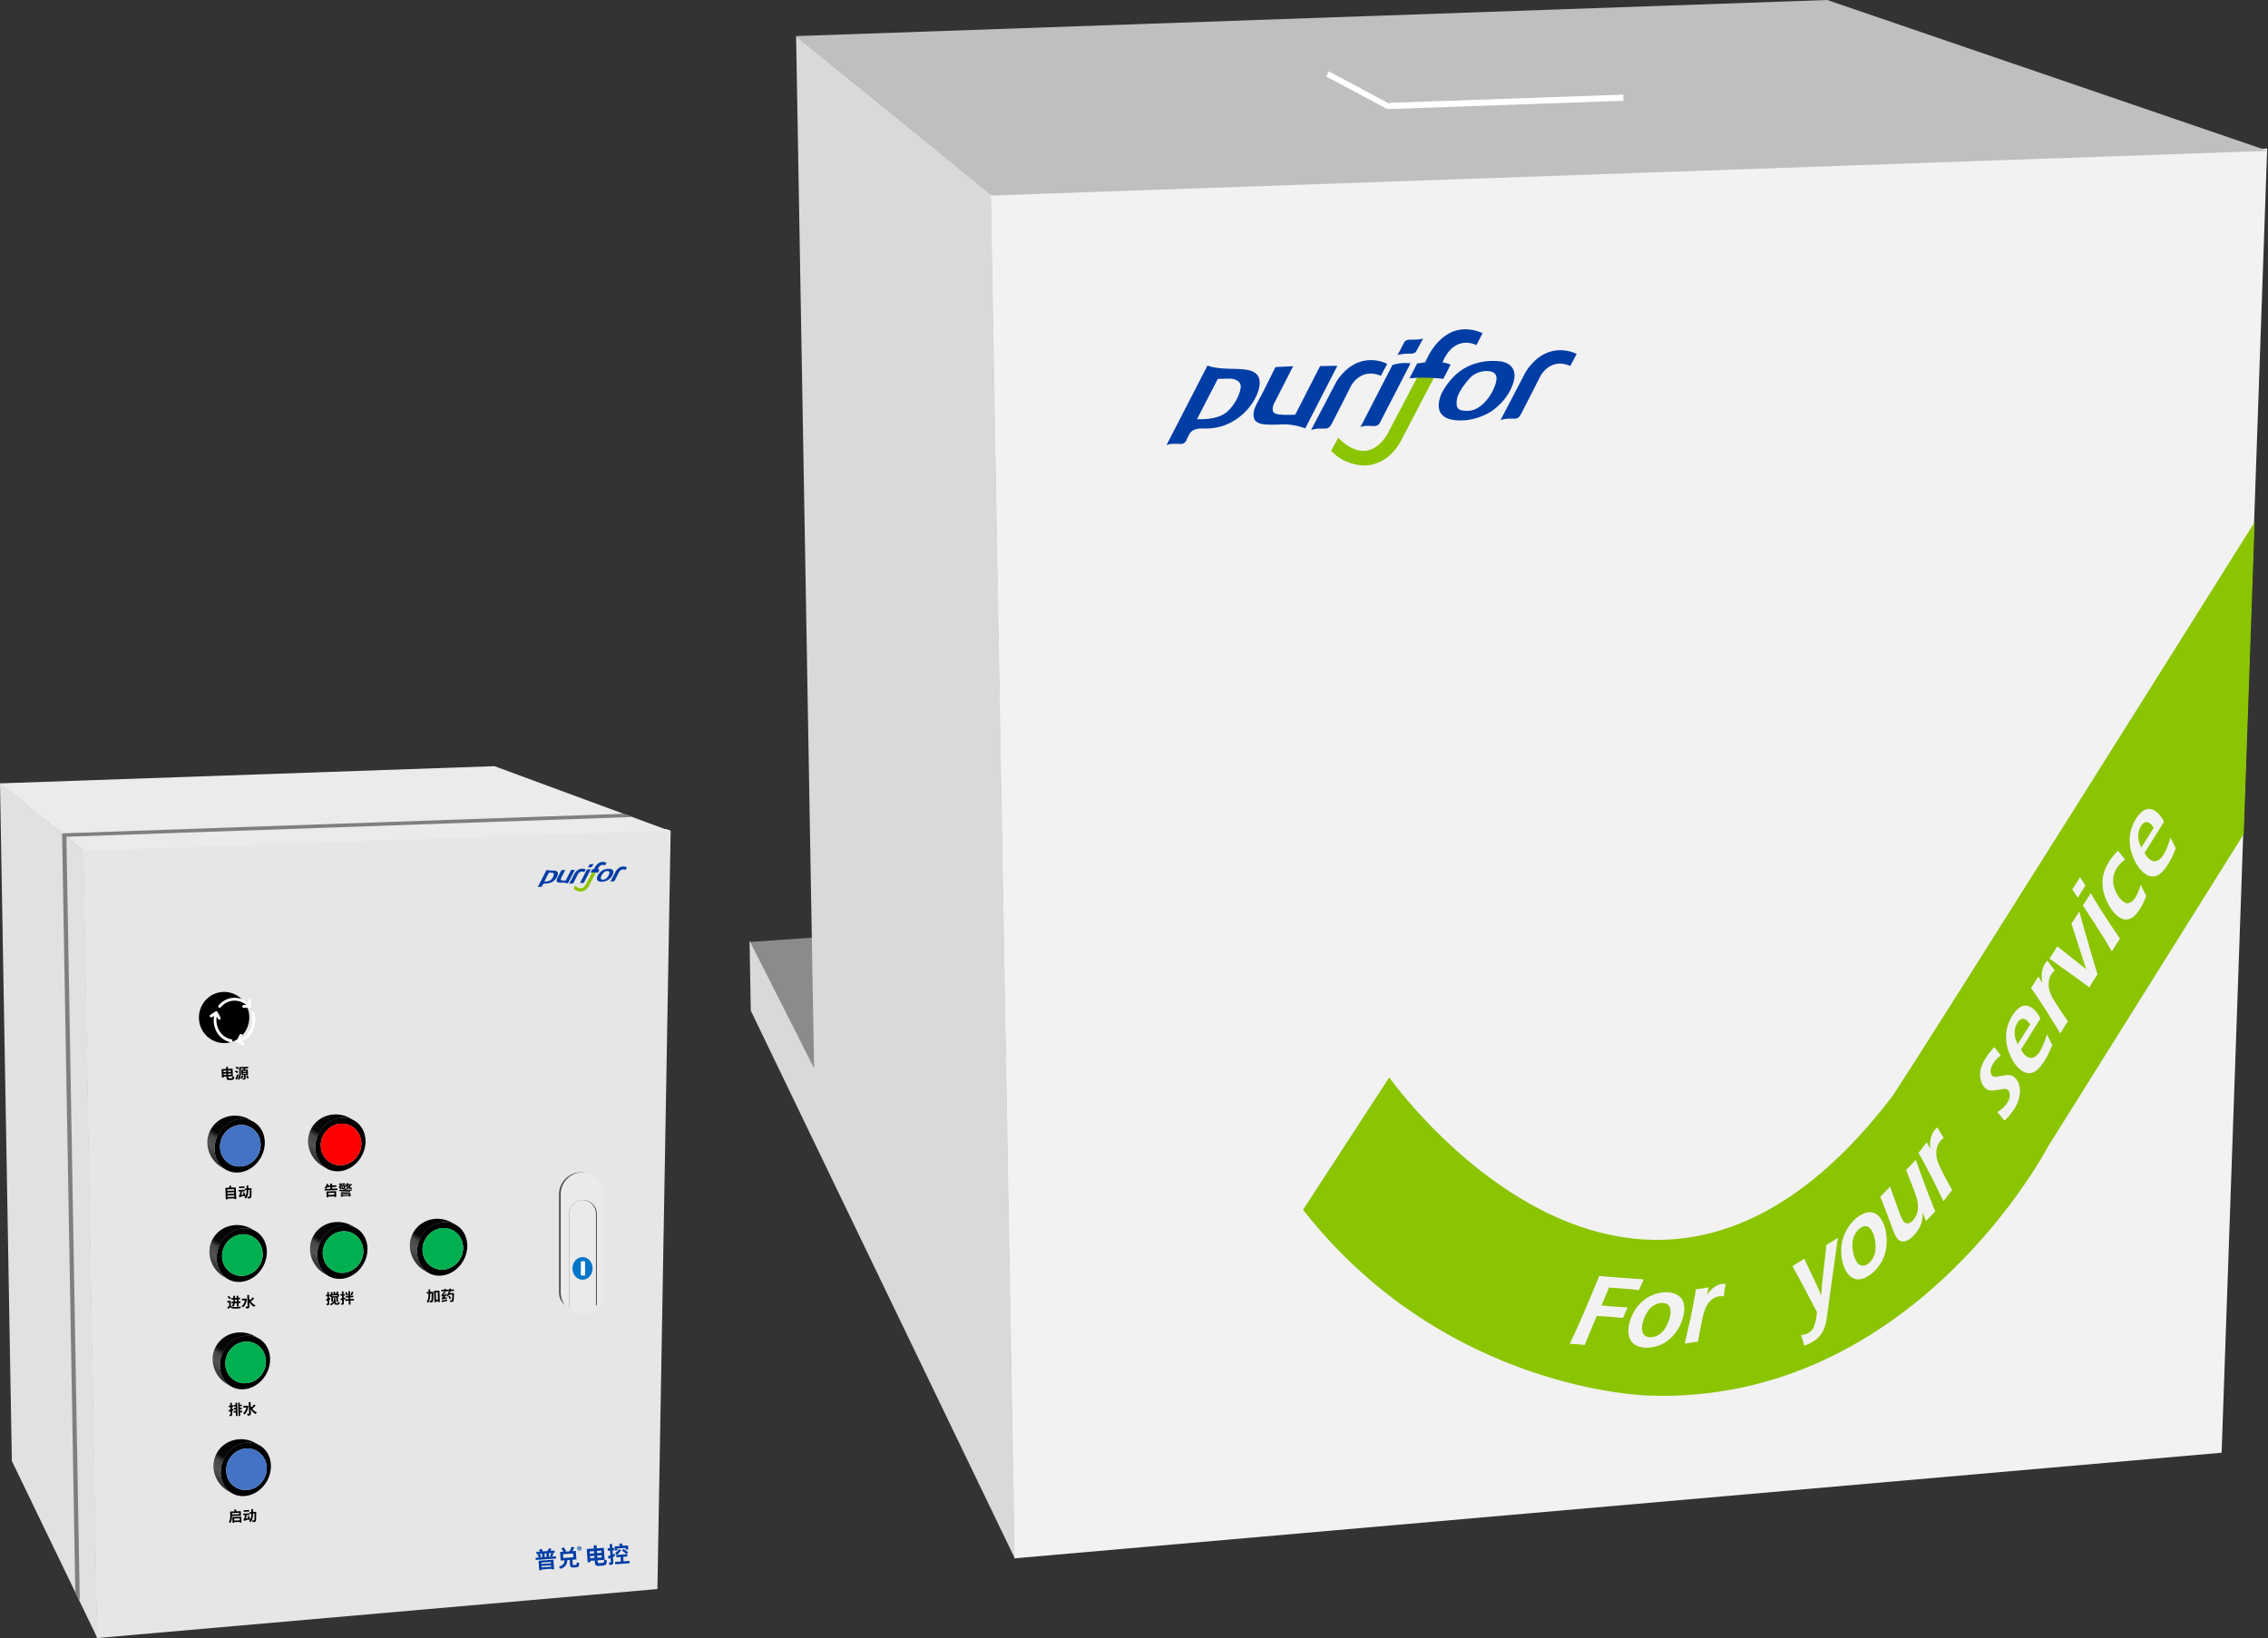 <?xml version="1.0" encoding="UTF-8"?> <svg xmlns="http://www.w3.org/2000/svg" xmlns:xlink="http://www.w3.org/1999/xlink" width="2702" height="1952" xml:space="preserve" overflow="hidden"><rect width="100%" height="100%" fill="#333333" stroke="none"/><defs><clipPath id="clip0"><rect x="728" y="193" width="2702" height="1952"></rect></clipPath><linearGradient x1="1019.33" y1="1904.95" x2="986.351" y2="1962.07" gradientUnits="userSpaceOnUse" spreadMethod="reflect" id="fill1"><stop offset="0" stop-color="#010101"></stop><stop offset="0.6" stop-color="#090909"></stop><stop offset="0.75" stop-color="#282828"></stop><stop offset="1" stop-color="#2A2A2A"></stop></linearGradient><linearGradient x1="1019.33" y1="1904.95" x2="986.351" y2="1962.07" gradientUnits="userSpaceOnUse" spreadMethod="reflect" id="fill2"><stop offset="0" stop-color="#FFFFFF" stop-opacity="0"></stop><stop offset="0.5" stop-color="#FFFFFF" stop-opacity="0"></stop><stop offset="0.6" stop-color="#FFFFFF" stop-opacity="0.251"></stop><stop offset="0.75" stop-color="#FFFFFF" stop-opacity="0.2"></stop><stop offset="1" stop-color="#FFFFFF" stop-opacity="0"></stop></linearGradient><linearGradient x1="1018.35" y1="1777.67" x2="985.373" y2="1834.78" gradientUnits="userSpaceOnUse" spreadMethod="reflect" id="fill3"><stop offset="0" stop-color="#010101"></stop><stop offset="0.6" stop-color="#090909"></stop><stop offset="0.75" stop-color="#282828"></stop><stop offset="1" stop-color="#2A2A2A"></stop></linearGradient><linearGradient x1="1018.35" y1="1777.67" x2="985.373" y2="1834.78" gradientUnits="userSpaceOnUse" spreadMethod="reflect" id="fill4"><stop offset="0" stop-color="#FFFFFF" stop-opacity="0"></stop><stop offset="0.5" stop-color="#FFFFFF" stop-opacity="0"></stop><stop offset="0.6" stop-color="#FFFFFF" stop-opacity="0.251"></stop><stop offset="0.75" stop-color="#FFFFFF" stop-opacity="0.2"></stop><stop offset="1" stop-color="#FFFFFF" stop-opacity="0"></stop></linearGradient><linearGradient x1="1014.49" y1="1649.73" x2="981.517" y2="1706.85" gradientUnits="userSpaceOnUse" spreadMethod="reflect" id="fill5"><stop offset="0" stop-color="#010101"></stop><stop offset="0.6" stop-color="#090909"></stop><stop offset="0.75" stop-color="#282828"></stop><stop offset="1" stop-color="#2A2A2A"></stop></linearGradient><linearGradient x1="1014.49" y1="1649.73" x2="981.517" y2="1706.85" gradientUnits="userSpaceOnUse" spreadMethod="reflect" id="fill6"><stop offset="0" stop-color="#FFFFFF" stop-opacity="0"></stop><stop offset="0.5" stop-color="#FFFFFF" stop-opacity="0"></stop><stop offset="0.6" stop-color="#FFFFFF" stop-opacity="0.251"></stop><stop offset="0.75" stop-color="#FFFFFF" stop-opacity="0.2"></stop><stop offset="1" stop-color="#FFFFFF" stop-opacity="0"></stop></linearGradient><linearGradient x1="1134.37" y1="1646.11" x2="1101.39" y2="1703.22" gradientUnits="userSpaceOnUse" spreadMethod="reflect" id="fill7"><stop offset="0" stop-color="#010101"></stop><stop offset="0.6" stop-color="#090909"></stop><stop offset="0.75" stop-color="#282828"></stop><stop offset="1" stop-color="#2A2A2A"></stop></linearGradient><linearGradient x1="1134.37" y1="1646.11" x2="1101.39" y2="1703.22" gradientUnits="userSpaceOnUse" spreadMethod="reflect" id="fill8"><stop offset="0" stop-color="#FFFFFF" stop-opacity="0"></stop><stop offset="0.5" stop-color="#FFFFFF" stop-opacity="0"></stop><stop offset="0.6" stop-color="#FFFFFF" stop-opacity="0.251"></stop><stop offset="0.75" stop-color="#FFFFFF" stop-opacity="0.2"></stop><stop offset="1" stop-color="#FFFFFF" stop-opacity="0"></stop></linearGradient><linearGradient x1="1253.29" y1="1642.3" x2="1220.31" y2="1699.41" gradientUnits="userSpaceOnUse" spreadMethod="reflect" id="fill9"><stop offset="0" stop-color="#010101"></stop><stop offset="0.6" stop-color="#090909"></stop><stop offset="0.75" stop-color="#282828"></stop><stop offset="1" stop-color="#2A2A2A"></stop></linearGradient><linearGradient x1="1253.29" y1="1642.3" x2="1220.31" y2="1699.41" gradientUnits="userSpaceOnUse" spreadMethod="reflect" id="fill10"><stop offset="0" stop-color="#FFFFFF" stop-opacity="0"></stop><stop offset="0.5" stop-color="#FFFFFF" stop-opacity="0"></stop><stop offset="0.6" stop-color="#FFFFFF" stop-opacity="0.251"></stop><stop offset="0.75" stop-color="#FFFFFF" stop-opacity="0.2"></stop><stop offset="1" stop-color="#FFFFFF" stop-opacity="0"></stop></linearGradient><radialGradient cx="102524" cy="105294" r="146963" gradientUnits="userSpaceOnUse" spreadMethod="pad" id="fill11" gradientTransform="matrix(0 0 0 0 968 1372)"><stop offset="0" stop-color="#FF0202"></stop><stop offset="0.333" stop-color="#FE0101"></stop><stop offset="0.667" stop-color="#FD0101"></stop><stop offset="1" stop-color="#FB0000"></stop></radialGradient><linearGradient x1="1132.04" y1="1517.91" x2="1099.07" y2="1575.02" gradientUnits="userSpaceOnUse" spreadMethod="reflect" id="fill12"><stop offset="0" stop-color="#010101"></stop><stop offset="0.6" stop-color="#090909"></stop><stop offset="0.75" stop-color="#282828"></stop><stop offset="1" stop-color="#2A2A2A"></stop></linearGradient><linearGradient x1="1132.04" y1="1517.91" x2="1099.07" y2="1575.02" gradientUnits="userSpaceOnUse" spreadMethod="reflect" id="fill13"><stop offset="0" stop-color="#FFFFFF" stop-opacity="0"></stop><stop offset="0.5" stop-color="#FFFFFF" stop-opacity="0"></stop><stop offset="0.6" stop-color="#FFFFFF" stop-opacity="0.251"></stop><stop offset="0.75" stop-color="#FFFFFF" stop-opacity="0.2"></stop><stop offset="1" stop-color="#FFFFFF" stop-opacity="0"></stop></linearGradient><linearGradient x1="1012.03" y1="1519.38" x2="979.052" y2="1576.49" gradientUnits="userSpaceOnUse" spreadMethod="reflect" id="fill14"><stop offset="0" stop-color="#010101"></stop><stop offset="0.6" stop-color="#090909"></stop><stop offset="0.75" stop-color="#282828"></stop><stop offset="1" stop-color="#2A2A2A"></stop></linearGradient><linearGradient x1="1012.03" y1="1519.38" x2="979.052" y2="1576.49" gradientUnits="userSpaceOnUse" spreadMethod="reflect" id="fill15"><stop offset="0" stop-color="#FFFFFF" stop-opacity="0"></stop><stop offset="0.5" stop-color="#FFFFFF" stop-opacity="0"></stop><stop offset="0.6" stop-color="#FFFFFF" stop-opacity="0.251"></stop><stop offset="0.75" stop-color="#FFFFFF" stop-opacity="0.2"></stop><stop offset="1" stop-color="#FFFFFF" stop-opacity="0"></stop></linearGradient><radialGradient cx="162098" cy="48491" r="169196" fx="162098" fy="126077" gradientUnits="userSpaceOnUse" spreadMethod="pad" id="fill16" gradientTransform="matrix(0 0 0 0 2426 266)"><stop offset="0" stop-color="#FFFFFF"></stop><stop offset="0.014" stop-color="#FEFEFE"></stop><stop offset="0.027" stop-color="#FEFEFE"></stop><stop offset="0.041" stop-color="#FEFEFE"></stop><stop offset="0.055" stop-color="#FEFEFE"></stop><stop offset="0.068" stop-color="#FEFEFE"></stop><stop offset="0.082" stop-color="#FEFEFE"></stop><stop offset="0.096" stop-color="#FEFEFE"></stop><stop offset="0.11" stop-color="#FDFDFD"></stop><stop offset="0.123" stop-color="#FDFDFD"></stop><stop offset="0.137" stop-color="#FDFDFD"></stop><stop offset="0.151" stop-color="#FCFCFC"></stop><stop offset="0.164" stop-color="#FCFCFC"></stop><stop offset="0.178" stop-color="#FCFCFC"></stop><stop offset="0.192" stop-color="#FBFBFB"></stop><stop offset="0.205" stop-color="#FBFBFB"></stop><stop offset="0.219" stop-color="#FAFAFA"></stop><stop offset="0.233" stop-color="#FAFAFA"></stop><stop offset="0.247" stop-color="#F9F9F9"></stop><stop offset="0.26" stop-color="#F9F9F9"></stop><stop offset="0.274" stop-color="#F8F8F8"></stop><stop offset="0.288" stop-color="#F7F7F7"></stop><stop offset="0.301" stop-color="#F7F7F7"></stop><stop offset="0.315" stop-color="#F6F6F6"></stop><stop offset="0.329" stop-color="#F5F5F5"></stop><stop offset="0.342" stop-color="#F5F5F5"></stop><stop offset="0.356" stop-color="#F4F4F4"></stop><stop offset="0.37" stop-color="#F3F3F3"></stop><stop offset="0.384" stop-color="#F2F2F2"></stop><stop offset="0.397" stop-color="#F1F1F1"></stop><stop offset="0.411" stop-color="#F1F1F1"></stop><stop offset="0.425" stop-color="#F0F0F0"></stop><stop offset="0.438" stop-color="#EFEFEF"></stop><stop offset="0.452" stop-color="#EEEEEE"></stop><stop offset="0.466" stop-color="#EDEDED"></stop><stop offset="0.479" stop-color="#ECECEC"></stop><stop offset="0.493" stop-color="#EBEBEB"></stop><stop offset="0.507" stop-color="#EAEAEA"></stop><stop offset="0.521" stop-color="#E9E9E9"></stop><stop offset="0.534" stop-color="#E8E8E8"></stop><stop offset="0.548" stop-color="#E7E7E7"></stop><stop offset="0.562" stop-color="#E5E5E5"></stop><stop offset="0.575" stop-color="#E4E4E4"></stop><stop offset="0.589" stop-color="#E3E3E3"></stop><stop offset="0.603" stop-color="#E2E2E2"></stop><stop offset="0.616" stop-color="#E1E1E1"></stop><stop offset="0.63" stop-color="#DFDFDF"></stop><stop offset="0.644" stop-color="#DEDEDE"></stop><stop offset="0.658" stop-color="#DDDDDD"></stop><stop offset="0.671" stop-color="#DBDBDB"></stop><stop offset="0.685" stop-color="#DADADA"></stop><stop offset="0.699" stop-color="#D9D9D9"></stop><stop offset="0.712" stop-color="#D7D7D7"></stop><stop offset="0.726" stop-color="#D6D6D6"></stop><stop offset="0.74" stop-color="#D4D4D4"></stop><stop offset="0.753" stop-color="#D3D3D3"></stop><stop offset="0.767" stop-color="#D1D1D1"></stop><stop offset="0.781" stop-color="#D0D0D0"></stop><stop offset="0.795" stop-color="#CECECE"></stop><stop offset="0.808" stop-color="#CDCDCD"></stop><stop offset="0.822" stop-color="#CBCBCB"></stop><stop offset="0.836" stop-color="#CACACA"></stop><stop offset="0.849" stop-color="#C8C8C8"></stop><stop offset="0.863" stop-color="#C6C6C6"></stop><stop offset="0.877" stop-color="#C5C5C5"></stop><stop offset="0.89" stop-color="#C3C3C3"></stop><stop offset="0.904" stop-color="#C1C1C1"></stop><stop offset="0.918" stop-color="#BFBFBF"></stop><stop offset="0.932" stop-color="#BEBEBE"></stop><stop offset="0.945" stop-color="#BCBCBC"></stop><stop offset="0.959" stop-color="#BABABA"></stop><stop offset="0.973" stop-color="#B8B8B8"></stop><stop offset="0.986" stop-color="#B6B6B6"></stop><stop offset="1" stop-color="#B5B5B5"></stop></radialGradient><radialGradient cx="199505" cy="51261.5" r="205986" fx="199506" fy="133280" gradientUnits="userSpaceOnUse" spreadMethod="pad" id="fill17" gradientTransform="matrix(0 0 0 0 2413 247)"><stop offset="0" stop-color="#FFFFFF"></stop><stop offset="0.014" stop-color="#FEFEFE"></stop><stop offset="0.027" stop-color="#FEFEFE"></stop><stop offset="0.041" stop-color="#FEFEFE"></stop><stop offset="0.055" stop-color="#FEFEFE"></stop><stop offset="0.068" stop-color="#FEFEFE"></stop><stop offset="0.082" stop-color="#FEFEFE"></stop><stop offset="0.096" stop-color="#FEFEFE"></stop><stop offset="0.11" stop-color="#FDFDFD"></stop><stop offset="0.123" stop-color="#FDFDFD"></stop><stop offset="0.137" stop-color="#FDFDFD"></stop><stop offset="0.151" stop-color="#FCFCFC"></stop><stop offset="0.164" stop-color="#FCFCFC"></stop><stop offset="0.178" stop-color="#FCFCFC"></stop><stop offset="0.192" stop-color="#FBFBFB"></stop><stop offset="0.205" stop-color="#FBFBFB"></stop><stop offset="0.219" stop-color="#FAFAFA"></stop><stop offset="0.233" stop-color="#FAFAFA"></stop><stop offset="0.247" stop-color="#F9F9F9"></stop><stop offset="0.26" stop-color="#F9F9F9"></stop><stop offset="0.274" stop-color="#F8F8F8"></stop><stop offset="0.288" stop-color="#F7F7F7"></stop><stop offset="0.301" stop-color="#F7F7F7"></stop><stop offset="0.315" stop-color="#F6F6F6"></stop><stop offset="0.329" stop-color="#F5F5F5"></stop><stop offset="0.342" stop-color="#F5F5F5"></stop><stop offset="0.356" stop-color="#F4F4F4"></stop><stop offset="0.37" stop-color="#F3F3F3"></stop><stop offset="0.384" stop-color="#F2F2F2"></stop><stop offset="0.397" stop-color="#F1F1F1"></stop><stop offset="0.411" stop-color="#F1F1F1"></stop><stop offset="0.425" stop-color="#F0F0F0"></stop><stop offset="0.438" stop-color="#EFEFEF"></stop><stop offset="0.452" stop-color="#EEEEEE"></stop><stop offset="0.466" stop-color="#EDEDED"></stop><stop offset="0.479" stop-color="#ECECEC"></stop><stop offset="0.493" stop-color="#EBEBEB"></stop><stop offset="0.507" stop-color="#EAEAEA"></stop><stop offset="0.521" stop-color="#E9E9E9"></stop><stop offset="0.534" stop-color="#E8E8E8"></stop><stop offset="0.548" stop-color="#E7E7E7"></stop><stop offset="0.562" stop-color="#E5E5E5"></stop><stop offset="0.575" stop-color="#E4E4E4"></stop><stop offset="0.589" stop-color="#E3E3E3"></stop><stop offset="0.603" stop-color="#E2E2E2"></stop><stop offset="0.616" stop-color="#E1E1E1"></stop><stop offset="0.63" stop-color="#DFDFDF"></stop><stop offset="0.644" stop-color="#DEDEDE"></stop><stop offset="0.658" stop-color="#DDDDDD"></stop><stop offset="0.671" stop-color="#DBDBDB"></stop><stop offset="0.685" stop-color="#DADADA"></stop><stop offset="0.699" stop-color="#D9D9D9"></stop><stop offset="0.712" stop-color="#D7D7D7"></stop><stop offset="0.726" stop-color="#D6D6D6"></stop><stop offset="0.74" stop-color="#D4D4D4"></stop><stop offset="0.753" stop-color="#D3D3D3"></stop><stop offset="0.767" stop-color="#D1D1D1"></stop><stop offset="0.781" stop-color="#D0D0D0"></stop><stop offset="0.795" stop-color="#CECECE"></stop><stop offset="0.808" stop-color="#CDCDCD"></stop><stop offset="0.822" stop-color="#CBCBCB"></stop><stop offset="0.836" stop-color="#CACACA"></stop><stop offset="0.849" stop-color="#C8C8C8"></stop><stop offset="0.863" stop-color="#C6C6C6"></stop><stop offset="0.877" stop-color="#C5C5C5"></stop><stop offset="0.89" stop-color="#C3C3C3"></stop><stop offset="0.904" stop-color="#C1C1C1"></stop><stop offset="0.918" stop-color="#BFBFBF"></stop><stop offset="0.932" stop-color="#BEBEBE"></stop><stop offset="0.945" stop-color="#BCBCBC"></stop><stop offset="0.959" stop-color="#BABABA"></stop><stop offset="0.973" stop-color="#B8B8B8"></stop><stop offset="0.986" stop-color="#B6B6B6"></stop><stop offset="1" stop-color="#B5B5B5"></stop></radialGradient></defs><g clip-path="url(#clip0)" transform="translate(-728 -193)"><path d="M1522.04 1181 1527 1182.81 1511.22 2086.6 843.411 2145 827 1205.26Z" fill="#E6E6E6" fill-rule="evenodd"></path><path d="M728 1126 827.605 1206.59 844 2145 742.116 1933.95Z" fill="#E1E1E1" fill-rule="evenodd"></path><path d="M1317.1 1106 1525 1182.74 827.774 1207 728 1126.5Z" fill="#EBEBEB" fill-rule="evenodd"></path><path d="M1420 1590C1434.36 1590 1446 1601.73 1446 1616.21L1446 1713.22 1446 1725.79 1446 1733.49C1446 1743.71 1437.78 1752 1427.64 1752L1420 1752 1412.36 1752C1402.22 1752 1394 1743.71 1394 1733.49L1394 1725.79 1394 1713.22 1394 1616.21C1394 1601.73 1405.64 1590 1420 1590Z" fill="#000000" fill-rule="evenodd" fill-opacity="0.678"></path><path d="M1422 1590C1436.36 1590 1448 1601.69 1448 1616.12L1448 1732.92C1448 1740.13 1445.09 1746.66 1440.38 1751.39L1439.09 1752.27 1439.09 1639.56C1439.09 1630.39 1431.68 1622.95 1422.54 1622.95 1413.4 1622.95 1406 1630.39 1406 1639.56L1406 1753 1403.62 1751.39C1398.91 1746.66 1396 1740.13 1396 1732.92L1396 1616.12C1396 1601.69 1407.64 1590 1422 1590Z" fill="#EAEAEA" fill-rule="evenodd"></path><path d="M1422 1623C1430.84 1623 1438 1630.44 1438 1639.61L1438 1752.23 1431.26 1756.95C1428.26 1758.27 1424.95 1759 1421.48 1759 1418 1759 1414.7 1758.27 1411.69 1756.95L1406 1752.97 1406 1639.61C1406 1630.44 1413.16 1623 1422 1623Z" fill="#EAEAEA" fill-rule="evenodd"></path><path d="M1410 1704.5C1410 1697.04 1415.37 1691 1422 1691 1428.63 1691 1434 1697.04 1434 1704.5 1434 1711.96 1428.63 1718 1422 1718 1415.37 1718 1410 1711.96 1410 1704.5Z" fill="#0175C8" fill-rule="evenodd"></path><rect x="1420" y="1696" width="5" height="17" fill="#FFFFFF"></rect><path d="M1470.63 1162.71 1481.26 1166.58 807.058 1190.12 802.037 1186.06Z" fill="#7F7F7F" fill-rule="evenodd"></path><path d="M1373.2 2059.07 1373.31 2060.74 1384.68 2059.94 1384.56 2058.27ZM1439.9 2052.37 1440.01 2053.88C1440.07 2054.73 1440.19 2055.25 1440.39 2055.45 1440.6 2055.67 1441.07 2055.76 1441.8 2055.71L1446.19 2055.4C1446.81 2055.36 1447.22 2055.09 1447.42 2054.61 1447.62 2054.14 1447.74 2053.21 1447.76 2051.82ZM1372.92 2055.08 1373.03 2056.72 1384.39 2055.93 1384.28 2054.28ZM1369.65 2052.87 1387.37 2051.63 1388.16 2062.9 1384.9 2063.13 1384.85 2062.42 1373.49 2063.22 1373.54 2064.03 1370.44 2064.25ZM1439.51 2046.74 1439.68 2049.24 1444.87 2048.88 1444.7 2046.37ZM1430.9 2047.34 1431.07 2049.85 1436.26 2049.48 1436.09 2046.98ZM1398.73 2045.04 1399.05 2049.57 1411.03 2048.73 1410.71 2044.2ZM1439.12 2041.18 1439.3 2043.8 1444.49 2043.44 1444.31 2040.82ZM1430.51 2041.78 1430.69 2044.4 1435.88 2044.04 1435.7 2041.42ZM1465.37 2039.29 1468.14 2040.13C1466.72 2042.38 1465.02 2044.29 1463.04 2045.88L1475.34 2045.02 1475.53 2047.82 1470.51 2048.17 1470.88 2053.54 1477.86 2053.05 1478.06 2055.85 1460.89 2057.05 1460.69 2054.25 1467.7 2053.76 1467.32 2048.39 1462.38 2048.74 1462.18 2045.94 1462.72 2045.9C1462.16 2045.09 1461.54 2044.34 1460.87 2043.64 1462.83 2042.33 1464.34 2040.88 1465.37 2039.29ZM1470.76 2038.78C1474.25 2041.21 1476.1 2042.52 1476.33 2042.7L1474.47 2044.97C1473.5 2044.04 1471.67 2042.65 1469 2040.8ZM1381.91 2043.83 1382.21 2048.2 1385.4 2047.97 1383.29 2047.5C1383.79 2046.38 1384.22 2045.09 1384.58 2043.64ZM1376.72 2044.19 1377.03 2048.56 1379.19 2048.41 1378.89 2044.04ZM1370.81 2044.6C1371.71 2045.68 1372.36 2046.8 1372.77 2047.96L1370.69 2049 1374.06 2048.77 1373.75 2044.4ZM1417.79 2037.41 1417.84 2038.17 1418.12 2038.15C1418.42 2038.13 1418.56 2037.99 1418.55 2037.73 1418.53 2037.48 1418.37 2037.37 1418.08 2037.39ZM1417.04 2036.92 1418.18 2036.84C1418.88 2036.79 1419.25 2037.05 1419.29 2037.62 1419.31 2037.97 1419.17 2038.23 1418.87 2038.39L1419.5 2039.4 1418.77 2039.45 1418.29 2038.64 1417.88 2038.66 1417.93 2039.51 1417.23 2039.56ZM1418.04 2036.12C1417.47 2036.16 1417.03 2036.38 1416.7 2036.78 1416.37 2037.19 1416.22 2037.7 1416.26 2038.32 1416.31 2038.94 1416.52 2039.42 1416.91 2039.78 1417.29 2040.13 1417.76 2040.29 1418.32 2040.25 1418.88 2040.21 1419.33 2039.99 1419.66 2039.59 1419.99 2039.18 1420.13 2038.67 1420.09 2038.05 1420.04 2037.43 1419.83 2036.95 1419.45 2036.59 1419.06 2036.24 1418.59 2036.08 1418.04 2036.12ZM1435.22 2034.55 1438.64 2034.31 1438.9 2038.06 1447.35 2037.46 1448.34 2051.65C1449.36 2052.1 1450.25 2052.38 1451.01 2052.49 1450.93 2054.68 1450.6 2056.2 1450.04 2057.05 1449.42 2057.98 1448.32 2058.5 1446.73 2058.61L1441.65 2058.97C1439.82 2059.1 1438.55 2058.82 1437.86 2058.15 1437.15 2057.49 1436.73 2056.14 1436.58 2054.09L1436.48 2052.61 1431.29 2052.97 1431.4 2054.56 1428.12 2054.79 1427 2038.89 1435.48 2038.29ZM1454.27 2033.05 1457.18 2032.85 1457.52 2037.65 1459.76 2037.49 1459.97 2040.43 1457.72 2040.59 1458.05 2045.25 1460.14 2044.4 1460.84 2047.17 1458.27 2048.32 1458.68 2054.25C1458.78 2055.67 1458.49 2056.62 1457.8 2057.08 1457.17 2057.57 1455.97 2057.87 1454.18 2057.96 1454.03 2057.03 1453.68 2056.07 1453.15 2055.07 1454.26 2055.03 1454.99 2054.98 1455.34 2054.92 1455.64 2054.9 1455.79 2054.74 1455.76 2054.43L1455.42 2049.58 1453.05 2050.61 1452.22 2047.58C1453.06 2047.29 1454.06 2046.9 1455.2 2046.42L1454.81 2040.79 1452.11 2040.98 1451.9 2038.04 1454.6 2037.85ZM1399.45 2036.86C1400.93 2038.62 1401.93 2040.11 1402.45 2041.34L1401.15 2042.02 1406.42 2041.65C1407.45 2039.97 1408.27 2038.17 1408.89 2036.25L1412.36 2037.04C1411.6 2038.54 1410.8 2039.99 1409.95 2041.41L1414.01 2041.12 1414.73 2051.31 1410 2051.64 1410.37 2057.04C1410.4 2057.49 1410.49 2057.76 1410.64 2057.86 1410.78 2057.97 1411.09 2058.02 1411.57 2057.98L1414.16 2057.8C1414.57 2057.77 1414.83 2057.56 1414.95 2057.18 1415.05 2056.79 1415.08 2055.91 1415.06 2054.54 1415.85 2055.06 1416.85 2055.41 1418.06 2055.58 1418.02 2057.5 1417.76 2058.8 1417.29 2059.51 1416.82 2060.21 1415.95 2060.6 1414.68 2060.69L1411.26 2060.93C1409.75 2061.04 1408.69 2060.84 1408.1 2060.34 1407.51 2059.82 1407.17 2058.82 1407.06 2057.35L1406.68 2051.88 1403.93 2052.07C1403.75 2054.68 1403.17 2056.72 1402.18 2058.18 1400.94 2059.98 1398.8 2061.44 1395.77 2062.56 1395.26 2061.45 1394.59 2060.57 1393.75 2059.91 1396.37 2059.09 1398.18 2058.02 1399.2 2056.68 1399.97 2055.67 1400.42 2054.21 1400.56 2052.3L1395.96 2052.63 1395.25 2042.44 1399.2 2042.16C1398.66 2041.02 1397.83 2039.73 1396.73 2038.27ZM1372.85 2038.69C1373.78 2039.57 1374.45 2040.41 1374.85 2041.23L1373.73 2041.8 1380.28 2041.34C1380.94 2040.23 1381.47 2039.14 1381.86 2038.06L1385.05 2038.76C1384.66 2039.58 1384.24 2040.36 1383.79 2041.1L1388.6 2040.76 1388.78 2043.35 1385.31 2043.59 1387.59 2044.05C1386.91 2045.76 1386.34 2047.06 1385.9 2047.94L1390.4 2047.62 1390.58 2050.21 1366.25 2051.91 1366.07 2049.33 1370.05 2049.05C1369.67 2047.94 1369.04 2046.78 1368.17 2045.58L1370.2 2044.65 1367.18 2044.86 1367 2042.27 1371.62 2041.95C1371.14 2041.19 1370.63 2040.51 1370.11 2039.91ZM1417.99 2035.51C1418.71 2035.46 1419.34 2035.67 1419.86 2036.13 1420.4 2036.61 1420.7 2037.23 1420.75 2038 1420.8 2038.77 1420.6 2039.42 1420.13 2039.97 1419.67 2040.5 1419.09 2040.79 1418.37 2040.84 1417.65 2040.89 1417.02 2040.69 1416.49 2040.22 1415.95 2039.75 1415.65 2039.13 1415.6 2038.36 1415.55 2037.6 1415.75 2036.94 1416.22 2036.39 1416.68 2035.85 1417.27 2035.56 1417.99 2035.51ZM1468.57 2031.97C1469.18 2033.03 1469.7 2034.06 1470.13 2035.06L1476.17 2034.64 1476.51 2039.46 1473.51 2039.67 1473.37 2037.57 1463.34 2038.27 1463.49 2040.48 1460.63 2040.68 1460.29 2035.75 1466.7 2035.3C1466.49 2034.74 1466.11 2033.93 1465.57 2032.89Z" fill="#003DA5" fill-rule="evenodd"></path><path d="M801.968 1186.1 807.115 1189.57 823.009 2100.09 817.763 2091.03Z" fill="#7F7F7F" fill-rule="evenodd"></path><path d="M1411.26 1251.64 1413.11 1248.23C1413.11 1248.23 1420.07 1256.3 1425.68 1247.57 1426.59 1245.92 1433.55 1232.6 1433.55 1232.6 1433.55 1232.6 1436.75 1232.29 1437.95 1232.56L1429.63 1248.49C1429.63 1248.49 1426.85 1255.07 1420.24 1255.42 1420.24 1255.41 1415.19 1255.76 1411.26 1251.64Z" fill="#8BC400" fill-rule="evenodd"></path><path d="M1450.94 1230.97C1448.72 1231.18 1447.42 1232.54 1447.42 1232.54 1447.42 1232.54 1444.17 1235.96 1443.85 1238.29 1443.53 1240.62 1444.07 1241.34 1446.82 1241.26 1449.57 1241.17 1452.09 1238.33 1453.26 1235.83 1454.41 1233.33 1454.77 1231.16 1451.95 1230.96 1451.59 1230.94 1451.26 1230.94 1450.94 1230.97ZM1381.9 1232.98 1376.5 1243.42 1376.42 1243.43C1378.67 1243.49 1381.48 1243.31 1383.53 1242.07 1385.58 1240.84 1387.54 1237.55 1387.83 1235.29 1388.12 1233.02 1385.18 1232.91 1385.18 1232.91ZM1452.83 1228.32C1453.52 1228.31 1454.24 1228.33 1455.01 1228.41 1455.01 1228.41 1459.99 1228.78 1458.52 1233.81 1457.04 1238.85 1452.64 1241.47 1452.64 1241.47 1452.64 1241.47 1448.45 1244.31 1443.17 1243.65 1437.89 1242.99 1439.18 1238.78 1439.55 1237.58 1439.91 1236.37 1441.99 1232.68 1445.17 1230.64 1445.17 1230.64 1448.02 1228.43 1452.83 1228.32ZM1430 1228.87C1430.56 1228.84 1431.18 1228.86 1431.84 1228.94L1423.86 1244.39C1423.86 1244.39 1423.5 1245.29 1422.2 1245.21 1420.91 1245.13 1419.91 1245.02 1418.85 1245.49L1427.15 1229.38C1427.15 1229.38 1428.31 1228.94 1430 1228.87ZM1396.84 1229.92 1401.42 1229.68 1396.42 1239.46C1396.42 1239.46 1395.57 1241.3 1396.68 1241.9 1397.79 1242.51 1401.96 1242.25 1401.96 1242.25L1408.4 1229.65 1412.88 1229.58 1404.55 1245.8C1404.55 1245.8 1401.87 1244.72 1398.94 1244.76 1396.01 1244.81 1391.85 1245.32 1391.27 1243.15 1390.69 1240.97 1392.18 1239.31 1393.9 1235.82 1395.61 1232.34 1396.84 1229.92 1396.84 1229.92ZM1470.55 1225.54C1473.1 1225.51 1474.88 1226.52 1474.88 1226.52L1473.22 1229.6C1468.08 1227.4 1465.57 1232.09 1465.57 1232.09 1465.57 1232.09 1461.46 1240.21 1460.64 1241.76 1459.82 1243.3 1459.62 1243.33 1457.86 1243.28 1456.1 1243.23 1455.14 1243.67 1455.14 1243.67L1461.67 1231.19C1461.67 1231.19 1463.87 1227.26 1467.79 1225.99 1468.77 1225.68 1469.7 1225.55 1470.55 1225.54ZM1421.48 1228.11C1424.02 1228.08 1425.8 1229.09 1425.8 1229.09L1424.14 1232.18C1419 1229.97 1416.49 1234.66 1416.49 1234.66 1416.49 1234.66 1412.38 1242.79 1411.56 1244.33 1410.74 1245.87 1410.55 1245.9 1408.78 1245.85 1407.02 1245.8 1406.07 1246.24 1406.07 1246.24L1412.59 1233.76C1412.59 1233.76 1414.79 1229.83 1418.71 1228.57 1419.69 1228.25 1420.63 1228.12 1421.48 1228.11ZM1379.23 1229.51C1379.23 1229.51 1380.54 1230.22 1384.54 1230.34 1388.53 1230.46 1393.09 1230.12 1392.73 1234.45 1392.37 1238.78 1386.88 1246.33 1377.99 1245.82 1377.1 1245.84 1375.33 1245.81 1374.53 1247.29 1373.73 1248.77 1373.81 1248.79 1373.81 1248.79 1373.81 1248.79 1373.45 1249.78 1372.51 1249.83 1371.57 1249.88 1369.86 1249.58 1368.6 1250.14ZM1435.12 1222.51 1433.23 1225.98C1433.23 1225.98 1432.88 1226.45 1431.86 1226.44 1430.84 1226.43 1429.18 1226.46 1428.44 1226.87L1430.2 1223.49C1430.2 1223.49 1430.54 1222.85 1431.53 1222.82 1432.53 1222.79 1434.06 1222.89 1435.12 1222.51ZM1445.25 1220.16C1446.8 1220.02 1448.55 1220.28 1450.52 1221.12L1448.91 1224.22C1448.91 1224.22 1443.29 1221.16 1440.1 1228.71 1440.1 1228.71 1441.52 1228.85 1442.2 1229.32L1440.33 1232.96C1440.33 1232.96 1435.75 1232.39 1431.55 1232.83L1433.53 1228.99C1433.53 1228.99 1435 1228.76 1435.67 1228.67 1435.67 1228.67 1438.55 1220.74 1445.25 1220.16Z" fill="#003DA5" fill-rule="evenodd"></path><path d="M1034.19 1922.09C1022.77 1915.5 1007.9 1919.9 1000.96 1931.92 994.02 1943.93 997.65 1959.02 1009.07 1965.61 1020.48 1972.2 1035.36 1967.8 1042.3 1955.78 1049.23 1943.77 1045.6 1928.68 1034.19 1922.09ZM1037.3 1915.3C1051.12 1923.28 1054.94 1942.53 1045.83 1958.3 1036.72 1974.07 1018.14 1980.39 1004.32 1972.41 990.505 1964.44 986.684 1945.18 995.79 1929.41 1004.89 1913.64 1023.48 1907.32 1037.3 1915.3Z" fill-rule="evenodd"></path><path d="M1000.95 1931.91C1007.89 1919.9 1022.77 1915.5 1034.18 1922.09 1045.6 1928.68 1049.23 1943.76 1042.29 1955.78 1035.35 1967.79 1020.47 1972.19 1009.06 1965.6 997.643 1959.01 994.013 1943.93 1000.95 1931.91Z" fill="#4472C4" fill-rule="evenodd"></path><path d="M1032.98 1912.84 1035.11 1914.36 1032.08 1913.05C1019.15 1909.13 1003.92 1915.69 995.955 1929.49 987.988 1943.29 989.917 1959.75 999.781 1969L1002.75 1971.2 1000.01 1969.95C983.486 1960.41 977.474 1939.89 986.579 1924.12 995.685 1908.35 1016.46 1903.3 1032.98 1912.84Z" fill="url(#fill1)" fill-rule="evenodd"></path><path d="M1032.98 1912.84 1035.11 1914.36 1032.08 1913.05C1019.15 1909.13 1003.92 1915.69 995.955 1929.49 987.988 1943.29 989.917 1959.75 999.781 1969L1002.75 1971.2 1000.01 1969.95C983.486 1960.41 977.474 1939.89 986.579 1924.12 995.685 1908.35 1016.46 1903.3 1032.98 1912.84Z" fill="url(#fill2)" fill-rule="evenodd"></path><path d="M1033.21 1794.81C1021.79 1788.21 1006.92 1792.61 999.98 1804.63 993.042 1816.65 996.672 1831.73 1008.09 1838.32 1019.5 1844.91 1034.38 1840.51 1041.32 1828.5 1048.26 1816.48 1044.63 1801.4 1033.21 1794.81ZM1036.32 1788.01C1050.14 1795.99 1053.96 1815.24 1044.85 1831.02 1035.75 1846.79 1017.16 1853.1 1003.35 1845.13 989.527 1837.15 985.706 1817.9 994.812 1802.12 1003.92 1786.35 1022.5 1780.04 1036.32 1788.01Z" fill-rule="evenodd"></path><path d="M999.973 1804.62C1006.91 1792.61 1021.79 1788.21 1033.2 1794.8 1044.62 1801.39 1048.25 1816.47 1041.31 1828.49 1034.37 1840.51 1019.5 1844.91 1008.08 1838.31 996.665 1831.72 993.035 1816.64 999.973 1804.62Z" fill="#00B050" fill-rule="evenodd"></path><path d="M1032 1785.55 1034.13 1787.07 1031.11 1785.76C1018.17 1781.84 1002.94 1788.4 994.977 1802.2 987.01 1816 988.939 1832.46 998.803 1841.71L1001.78 1843.92 999.03 1842.66C982.508 1833.12 976.496 1812.61 985.601 1796.84 994.707 1781.06 1015.48 1776.01 1032 1785.55Z" fill="url(#fill3)" fill-rule="evenodd"></path><path d="M1032 1785.55 1034.13 1787.07 1031.11 1785.76C1018.17 1781.84 1002.94 1788.4 994.977 1802.2 987.01 1816 988.939 1832.46 998.803 1841.71L1001.78 1843.92 999.03 1842.66C982.508 1833.12 976.496 1812.61 985.601 1796.84 994.707 1781.06 1015.48 1776.01 1032 1785.55Z" fill="url(#fill4)" fill-rule="evenodd"></path><path d="M1029.35 1666.87C1017.94 1660.28 1003.06 1664.68 996.123 1676.7 989.186 1688.71 992.816 1703.79 1004.23 1710.39 1015.65 1716.98 1030.52 1712.58 1037.46 1700.56 1044.4 1688.55 1040.77 1673.46 1029.35 1666.87ZM1032.46 1660.08C1046.28 1668.06 1050.1 1687.31 1041 1703.08 1031.89 1718.85 1013.31 1725.17 999.489 1717.19 985.671 1709.21 981.85 1689.96 990.955 1674.19 1000.06 1658.42 1018.64 1652.1 1032.46 1660.08Z" fill-rule="evenodd"></path><path d="M996.116 1676.69C1003.05 1664.67 1017.93 1660.28 1029.35 1666.87 1040.76 1673.46 1044.39 1688.54 1037.45 1700.56 1030.52 1712.57 1015.64 1716.97 1004.22 1710.38 992.809 1703.79 989.179 1688.71 996.116 1676.69Z" fill="#00B050" fill-rule="evenodd"></path><path d="M1028.15 1657.62 1030.28 1659.14 1027.25 1657.82C1014.31 1653.9 999.088 1660.47 991.121 1674.27 983.154 1688.07 985.083 1704.53 994.947 1713.78L997.921 1715.98 995.174 1714.73C978.652 1705.19 972.64 1684.67 981.745 1668.9 990.851 1653.13 1011.63 1648.08 1028.15 1657.62Z" fill="url(#fill5)" fill-rule="evenodd"></path><path d="M1028.15 1657.62 1030.28 1659.14 1027.25 1657.82C1014.31 1653.9 999.088 1660.47 991.121 1674.27 983.154 1688.07 985.083 1704.53 994.947 1713.78L997.921 1715.98 995.174 1714.73C978.652 1705.19 972.64 1684.67 981.745 1668.9 990.851 1653.13 1011.63 1648.08 1028.15 1657.62Z" fill="url(#fill6)" fill-rule="evenodd"></path><path d="M1149.23 1663.25C1137.81 1656.66 1122.94 1661.06 1116 1673.07 1109.06 1685.09 1112.69 1700.17 1124.11 1706.76 1135.52 1713.36 1150.4 1708.96 1157.34 1696.94 1164.27 1684.92 1160.64 1669.84 1149.23 1663.25ZM1152.34 1656.46C1166.16 1664.44 1169.98 1683.69 1160.87 1699.46 1151.77 1715.23 1133.18 1721.55 1119.36 1713.57 1105.55 1705.59 1101.73 1686.34 1110.83 1670.57 1119.94 1654.8 1138.52 1648.48 1152.34 1656.46Z" fill-rule="evenodd"></path><path d="M1115.99 1673.07C1122.93 1661.05 1137.81 1656.66 1149.22 1663.25 1160.64 1669.84 1164.27 1684.92 1157.33 1696.94 1150.39 1708.95 1135.52 1713.35 1124.1 1706.76 1112.68 1700.17 1109.05 1685.09 1115.99 1673.07Z" fill="#00B050" fill-rule="evenodd"></path><path d="M1148.02 1654 1150.15 1655.52 1147.13 1654.2C1134.19 1650.28 1118.96 1656.85 1111 1670.65 1103.03 1684.45 1104.96 1700.91 1114.82 1710.16L1117.8 1712.36 1115.05 1711.11C1098.53 1701.57 1092.52 1681.05 1101.62 1665.28 1110.73 1649.51 1131.5 1644.46 1148.02 1654Z" fill="url(#fill7)" fill-rule="evenodd"></path><path d="M1148.02 1654 1150.15 1655.52 1147.13 1654.2C1134.19 1650.28 1118.96 1656.85 1111 1670.65 1103.03 1684.45 1104.96 1700.91 1114.82 1710.16L1117.8 1712.36 1115.05 1711.11C1098.53 1701.57 1092.52 1681.05 1101.62 1665.28 1110.73 1649.51 1131.5 1644.46 1148.02 1654Z" fill="url(#fill8)" fill-rule="evenodd"></path><path d="M1268.15 1659.44C1256.73 1652.85 1241.86 1657.25 1234.92 1669.26 1227.98 1681.28 1231.61 1696.36 1243.03 1702.95 1254.44 1709.54 1269.32 1705.15 1276.26 1693.13 1283.19 1681.11 1279.56 1666.03 1268.15 1659.44ZM1271.26 1652.65C1285.08 1660.63 1288.9 1679.88 1279.79 1695.65 1270.69 1711.42 1252.1 1717.74 1238.28 1709.76 1224.47 1701.78 1220.64 1682.53 1229.75 1666.76 1238.86 1650.99 1257.44 1644.67 1271.26 1652.65Z" fill-rule="evenodd"></path><path d="M1234.91 1669.26C1241.85 1657.24 1256.73 1652.84 1268.14 1659.43 1279.56 1666.03 1283.19 1681.11 1276.25 1693.13 1269.31 1705.14 1254.43 1709.54 1243.02 1702.95 1231.6 1696.36 1227.97 1681.27 1234.91 1669.26Z" fill="#00B050" fill-rule="evenodd"></path><path d="M1266.94 1650.19 1269.07 1651.7 1266.05 1650.39C1253.11 1646.47 1237.88 1653.03 1229.92 1666.83 1221.95 1680.63 1223.88 1697.1 1233.74 1706.34L1236.72 1708.55 1233.97 1707.3C1217.45 1697.76 1211.43 1677.24 1220.54 1661.47 1229.65 1645.7 1250.42 1640.65 1266.94 1650.19Z" fill="url(#fill9)" fill-rule="evenodd"></path><path d="M1266.94 1650.19 1269.07 1651.7 1266.05 1650.39C1253.11 1646.47 1237.88 1653.03 1229.92 1666.83 1221.95 1680.63 1223.88 1697.1 1233.74 1706.34L1236.72 1708.55 1233.97 1707.3C1217.45 1697.76 1211.43 1677.24 1220.54 1661.47 1229.65 1645.7 1250.42 1640.65 1266.94 1650.19Z" fill="url(#fill10)" fill-rule="evenodd"></path><path d="M965 1405.5C965 1388.66 978.431 1375 995 1375 1011.57 1375 1025 1388.66 1025 1405.5 1025 1422.34 1011.57 1436 995 1436 978.431 1436 965 1422.34 965 1405.5Z" fill-rule="evenodd"></path><path d="M968 1410C968 1389.01 984.565 1372 1005 1372 1025.43 1372 1042 1389.01 1042 1410 1042 1430.99 1025.43 1448 1005 1448 984.565 1448 968 1430.99 968 1410Z" fill="url(#fill11)" fill-rule="evenodd"></path><path d="M1003.53 1431.48C993.294 1429.63 985.796 1419.94 985.826 1408.59 985.841 1407.19 985.972 1405.79 986.217 1404.41L986.282 1404.41 987.775 1407.24C988.226 1408.09 989.224 1408.39 990.006 1407.89 990.788 1407.4 991.056 1406.31 990.606 1405.45L987.139 1398.89C986.923 1398.48 986.568 1398.18 986.152 1398.06 985.733 1397.94 985.287 1398 984.912 1398.24L978.876 1402.05C978.077 1402.51 977.769 1403.59 978.186 1404.46 978.604 1405.33 979.59 1405.67 980.388 1405.21 980.429 1405.19 980.468 1405.17 980.507 1405.14L983.003 1403.56C982.713 1405.22 982.565 1406.9 982.563 1408.59 982.526 1421.67 991.162 1432.85 1002.96 1434.99L1003.23 1434.99C1004.13 1435.07 1004.92 1434.34 1004.99 1433.35 1005.07 1432.37 1004.4 1431.5 1003.49 1431.42Z" fill="#FFFFFF" fill-rule="evenodd"></path><path d="M1032 1408.58C1032 1405.37 1031.49 1402.18 1030.49 1399.17 1030.18 1398.24 1029.26 1397.77 1028.42 1398.11 1027.59 1398.46 1027.17 1399.5 1027.48 1400.43 1031.51 1412.52 1025.99 1425.96 1015.16 1430.46 1015.08 1430.5 1015.01 1430.53 1014.93 1430.56L1014.93 1430.56 1016.39 1427.7C1016.84 1426.84 1016.57 1425.74 1015.8 1425.24 1015.03 1424.74 1014.04 1425.04 1013.59 1425.9L1010.21 1432.53C1009.77 1433.39 1010.04 1434.48 1010.81 1434.98 1010.81 1434.98 1010.81 1434.98 1010.81 1434.98L1016.74 1438.76C1017.51 1439.26 1018.5 1438.96 1018.95 1438.1 1019.39 1437.23 1019.12 1436.13 1018.35 1435.63L1015.84 1434.04C1025.55 1430.28 1032.04 1420.05 1032 1408.58Z" fill="#FFFFFF" fill-rule="evenodd"></path><path d="M1018.29 1390.57C1017.37 1390.57 1016.62 1391.34 1016.62 1392.28 1016.62 1393.23 1017.37 1394 1018.29 1394L1025.12 1394C1025.18 1394 1025.25 1394 1025.31 1394 1025.63 1394 1025.94 1393.9 1026.21 1393.71L1026.33 1393.64 1026.38 1393.59 1026.38 1393.59 1026.48 1393.51C1026.81 1393.19 1027 1392.75 1027 1392.28L1027 1385.01C1027 1384.07 1026.26 1383.3 1025.34 1383.3 1024.42 1383.3 1023.67 1384.07 1023.67 1385.01L1023.67 1388.14 1023.67 1388.14C1013.19 1378.93 997.443 1380.23 988.507 1391.04 988.468 1391.08 988.43 1391.13 988.392 1391.18 987.799 1391.9 987.889 1392.98 988.591 1393.59 989.294 1394.2 990.344 1394.11 990.936 1393.39 998.573 1384.01 1012.12 1382.74 1021.27 1390.54Z" fill="#FFFFFF" fill-rule="evenodd"></path><path d="M1146.9 1535.04C1135.49 1528.45 1120.61 1532.85 1113.67 1544.87 1106.74 1556.88 1110.37 1571.97 1121.78 1578.56 1133.2 1585.15 1148.07 1580.75 1155.01 1568.73 1161.95 1556.72 1158.32 1541.63 1146.9 1535.04ZM1150.01 1528.25C1163.83 1536.23 1167.65 1555.48 1158.55 1571.25 1149.44 1587.02 1130.86 1593.34 1117.04 1585.36 1103.22 1577.39 1099.4 1558.13 1108.51 1542.36 1117.61 1526.59 1136.2 1520.27 1150.01 1528.25Z" fill-rule="evenodd"></path><path d="M1113.67 1544.86C1120.6 1532.85 1135.48 1528.45 1146.9 1535.04 1158.31 1541.63 1161.94 1556.71 1155.01 1568.73 1148.07 1580.74 1133.19 1585.14 1121.78 1578.55 1110.36 1571.96 1106.73 1556.88 1113.67 1544.86Z" fill="#FF0000" fill-rule="evenodd"></path><path d="M1145.7 1525.79 1147.83 1527.31 1144.8 1526C1131.86 1522.08 1116.64 1528.64 1108.67 1542.44 1100.7 1556.24 1102.63 1572.7 1112.5 1581.95L1115.47 1584.15 1112.73 1582.9C1096.2 1573.36 1090.19 1552.85 1099.3 1537.07 1108.4 1521.3 1129.18 1516.25 1145.7 1525.79Z" fill="url(#fill12)" fill-rule="evenodd"></path><path d="M1145.7 1525.79 1147.83 1527.31 1144.8 1526C1131.86 1522.08 1116.64 1528.64 1108.67 1542.44 1100.7 1556.24 1102.63 1572.7 1112.5 1581.95L1115.47 1584.15 1112.73 1582.9C1096.2 1573.36 1090.19 1552.85 1099.3 1537.07 1108.4 1521.3 1129.18 1516.25 1145.7 1525.79Z" fill="url(#fill13)" fill-rule="evenodd"></path><path d="M1026.89 1536.52C1015.47 1529.93 1000.6 1534.33 993.658 1546.34 986.721 1558.36 990.351 1573.44 1001.77 1580.03 1013.18 1586.62 1028.06 1582.23 1035 1570.21 1041.93 1558.19 1038.3 1543.11 1026.89 1536.52ZM1030 1529.73C1043.82 1537.71 1047.64 1556.96 1038.53 1572.73 1029.43 1588.5 1010.84 1594.82 997.024 1586.84 983.205 1578.86 979.385 1559.61 988.49 1543.84 997.596 1528.07 1016.18 1521.75 1030 1529.73Z" fill-rule="evenodd"></path><path d="M993.651 1546.34C1000.59 1534.32 1015.47 1529.92 1026.88 1536.52 1038.3 1543.11 1041.93 1558.19 1034.99 1570.21 1028.05 1582.22 1013.17 1586.62 1001.76 1580.03 990.344 1573.44 986.714 1558.36 993.651 1546.34Z" fill="#4472C4" fill-rule="evenodd"></path><path d="M1025.68 1527.27 1027.81 1528.79 1024.79 1527.47C1011.85 1523.55 996.623 1530.12 988.656 1543.91 980.688 1557.71 982.618 1574.18 992.482 1583.42L995.455 1585.63 992.709 1584.38C976.187 1574.84 970.174 1554.32 979.28 1538.55 988.385 1522.78 1009.16 1517.73 1025.68 1527.27Z" fill="url(#fill14)" fill-rule="evenodd"></path><path d="M1025.68 1527.27 1027.81 1528.79 1024.79 1527.47C1011.85 1523.55 996.623 1530.12 988.656 1543.91 980.688 1557.71 982.618 1574.18 992.482 1583.42L995.455 1585.63 992.709 1584.38C976.187 1574.84 970.174 1554.32 979.28 1538.55 988.385 1522.78 1009.16 1517.73 1025.68 1527.27Z" fill="url(#fill15)" fill-rule="evenodd"></path><path d="M1013.48 2002.39 1006.91 2002.62 1006.99 2004.97 1013.56 2004.74ZM1015.51 2000.44 1015.75 2007.35 1013.65 2007.42 1013.62 2006.59 1007.05 2006.82 1007.08 2007.67 1005.09 2007.74 1004.85 2000.81ZM1012.87 1995.76 1004.34 1996.05 1004.4 1997.69 1012.92 1997.39ZM1024.93 1992.43 1024.99 1994.23 1018.27 1994.47 1018.21 1992.67ZM1008.77 1991.64C1008.97 1992 1009.18 1992.4 1009.39 1992.83 1009.59 1993.27 1009.76 1993.65 1009.9 1993.97L1014.86 1993.8 1015.05 1999.2 1004.45 1999.57C1004.45 2000.24 1004.42 2000.95 1004.36 2001.69 1004.31 2002.44 1004.2 2003.19 1004.05 2003.94 1003.89 2004.69 1003.68 2005.42 1003.4 2006.11 1003.12 2006.81 1002.76 2007.44 1002.32 2008 1002.2 2007.88 1002.04 2007.73 1001.83 2007.55 1001.61 2007.37 1001.4 2007.2 1001.17 2007.03 1000.94 2006.87 1000.75 2006.75 1000.58 2006.67 1001.03 2006.09 1001.37 2005.46 1001.62 2004.78 1001.87 2004.1 1002.04 2003.4 1002.15 2002.68 1002.25 2001.97 1002.31 2001.27 1002.33 2000.58 1002.34 1999.89 1002.34 1999.25 1002.32 1998.65L1002.16 1994.24 1007.59 1994.05C1007.48 1993.75 1007.35 1993.44 1007.19 1993.11 1007.04 1992.79 1006.89 1992.48 1006.75 1992.21ZM1029.37 1991.26C1029.39 1991.85 1029.41 1992.42 1029.42 1992.99 1029.44 1993.55 1029.45 1994.11 1029.46 1994.67L1033.19 1994.53C1033.19 1994.53 1033.19 1994.59 1033.19 1994.71 1033.19 1994.83 1033.2 1994.96 1033.2 1995.11 1033.2 1995.26 1033.2 1995.37 1033.21 1995.46 1033.22 1997.19 1033.23 1998.66 1033.22 1999.88 1033.21 2001.09 1033.19 2002.09 1033.15 2002.87 1033.11 2003.66 1033.04 2004.28 1032.96 2004.73 1032.87 2005.18 1032.77 2005.51 1032.63 2005.71 1032.44 2006.02 1032.23 2006.23 1032.02 2006.36 1031.8 2006.48 1031.54 2006.58 1031.24 2006.65 1030.97 2006.7 1030.63 2006.74 1030.22 2006.76 1029.81 2006.78 1029.38 2006.79 1028.94 2006.79 1028.91 2006.49 1028.83 2006.16 1028.72 2005.79 1028.6 2005.42 1028.45 2005.09 1028.27 2004.81 1028.67 2004.83 1029.04 2004.84 1029.39 2004.83 1029.73 2004.82 1029.99 2004.82 1030.17 2004.81 1030.32 2004.81 1030.44 2004.78 1030.54 2004.74 1030.63 2004.71 1030.72 2004.62 1030.8 2004.5 1030.92 2004.34 1031.01 2003.97 1031.08 2003.41 1031.15 2002.84 1031.19 2002.01 1031.21 2000.91 1031.24 1999.8 1031.24 1998.35 1031.23 1996.56L1029.46 1996.62C1029.43 1998.06 1029.33 1999.42 1029.15 2000.7 1028.98 2001.98 1028.67 2003.16 1028.25 2004.23 1027.82 2005.31 1027.22 2006.26 1026.44 2007.09 1026.26 2006.84 1026.02 2006.56 1025.71 2006.26 1025.41 2005.96 1025.12 2005.74 1024.87 2005.58 1025.11 2005.32 1025.33 2005.05 1025.54 2004.76 1025.75 2004.48 1025.93 2004.19 1026.1 2003.89L1024.48 2004.45C1024.42 2004.19 1024.34 2003.92 1024.25 2003.64 1023.2 2003.95 1022.35 2004.21 1021.69 2004.42 1021.03 2004.62 1020.52 2004.79 1020.14 2004.92 1019.77 2005.05 1019.49 2005.16 1019.3 2005.25 1019.11 2005.33 1018.95 2005.42 1018.83 2005.5 1018.79 2005.37 1018.73 2005.19 1018.65 2004.98 1018.57 2004.76 1018.48 2004.53 1018.38 2004.3 1018.28 2004.07 1018.19 2003.87 1018.12 2003.71 1018.28 2003.64 1018.42 2003.51 1018.54 2003.31 1018.66 2003.11 1018.79 2002.86 1018.92 2002.54 1018.98 2002.37 1019.08 2002.07 1019.21 2001.66 1019.34 2001.24 1019.47 2000.75 1019.61 2000.19 1019.75 1999.63 1019.87 1999.04 1019.97 1998.43L1017.86 1998.5 1017.79 1996.65 1025.38 1996.39 1025.44 1998.24 1022.07 1998.36C1021.75 1999.88 1021.32 2001.34 1020.78 2002.73L1023.67 2001.97C1023.53 2001.6 1023.39 2001.23 1023.25 2000.88 1023.11 2000.52 1022.97 2000.18 1022.83 1999.87L1024.45 1999.36C1024.67 1999.81 1024.89 2000.3 1025.11 2000.82 1025.33 2001.34 1025.54 2001.85 1025.73 2002.35 1025.93 2002.85 1026.08 2003.3 1026.2 2003.7 1026.66 2002.74 1026.98 2001.68 1027.16 2000.5 1027.34 1999.32 1027.44 1998.05 1027.45 1996.69L1025.59 1996.76 1025.52 1994.8 1027.45 1994.73C1027.44 1994.19 1027.42 1993.64 1027.41 1993.07 1027.39 1992.5 1027.37 1991.92 1027.35 1991.33ZM1022.62 1868.05 1023.98 1868.5C1023.68 1870.84 1023.12 1872.86 1022.3 1874.59 1021.48 1876.31 1020.48 1877.64 1019.31 1878.59 1019.18 1878.43 1019.02 1878.25 1018.82 1878.04 1018.62 1877.84 1018.4 1877.65 1018.19 1877.47 1017.97 1877.29 1017.77 1877.16 1017.6 1877.07 1018.57 1876.36 1019.39 1875.42 1020.07 1874.25 1020.75 1873.08 1021.25 1871.74 1021.58 1870.22L1017.99 1870.35 1017.91 1868.29 1022.24 1868.13ZM1004.21 1864.58 1004.33 1867.83 1005.87 1867.77 1005.94 1869.67 1004.39 1869.72 1004.48 1872.3 1005.99 1871.85 1006.3 1873.71C1006.02 1873.8 1005.73 1873.89 1005.43 1873.98 1005.14 1874.08 1004.85 1874.17 1004.55 1874.25L1004.69 1878.32C1004.71 1878.8 1004.67 1879.18 1004.58 1879.45 1004.48 1879.72 1004.3 1879.93 1004.03 1880.1 1003.77 1880.26 1003.44 1880.37 1003.05 1880.43 1002.66 1880.49 1002.19 1880.53 1001.64 1880.55 1001.59 1880.29 1001.51 1879.99 1001.39 1879.64 1001.26 1879.3 1001.14 1879 1001.01 1878.75 1001.31 1878.74 1001.6 1878.74 1001.88 1878.73 1002.16 1878.72 1002.35 1878.72 1002.45 1878.71 1002.65 1878.71 1002.75 1878.6 1002.74 1878.41L1002.61 1874.84C1002.29 1874.93 1001.97 1875.03 1001.67 1875.12 1001.36 1875.22 1001.06 1875.3 1000.77 1875.38L1000.39 1873.4C1000.7 1873.33 1001.03 1873.25 1001.4 1873.15 1001.76 1873.05 1002.14 1872.95 1002.54 1872.84L1002.44 1869.79 1000.49 1869.86 1000.42 1867.96 1002.37 1867.9 1002.26 1864.65ZM1010.49 1864.56 1011.05 1880.35 1009.08 1880.42 1008.94 1876.23 1006.34 1876.32 1006.28 1874.48 1008.87 1874.39 1008.81 1872.54 1006.64 1872.62 1006.58 1870.85 1008.75 1870.77 1008.68 1868.92 1006.47 1869 1006.4 1867.21 1008.62 1867.13 1008.53 1864.63ZM1013.61 1864.43 1013.7 1866.96 1016.06 1866.87 1016.12 1868.66 1013.76 1868.74 1013.83 1870.59 1016.04 1870.52 1016.11 1872.29 1013.89 1872.36 1013.96 1874.25 1016.52 1874.16 1016.58 1876 1014.02 1876.08 1014.17 1880.28 1012.21 1880.34 1011.66 1864.5ZM1026.48 1863.79 1026.62 1867.98C1026.92 1868.73 1027.26 1869.45 1027.65 1870.16 1028.17 1869.63 1028.7 1869.05 1029.22 1868.42 1029.75 1867.79 1030.2 1867.21 1030.57 1866.66L1032.51 1867.91C1031.89 1868.57 1031.24 1869.24 1030.56 1869.93 1029.88 1870.62 1029.24 1871.22 1028.64 1871.73 1029.33 1872.69 1030.13 1873.55 1031.03 1874.3 1031.93 1875.05 1032.93 1875.64 1034.03 1876.07 1033.79 1876.31 1033.53 1876.62 1033.24 1877 1032.95 1877.38 1032.73 1877.73 1032.57 1878.04 1031.33 1877.44 1030.24 1876.64 1029.28 1875.66 1028.32 1874.67 1027.49 1873.55 1026.77 1872.29L1026.95 1877.22C1026.97 1877.81 1026.92 1878.28 1026.8 1878.61 1026.68 1878.94 1026.45 1879.21 1026.11 1879.41 1025.79 1879.6 1025.36 1879.74 1024.85 1879.82 1024.33 1879.91 1023.73 1879.96 1023.04 1879.98 1022.98 1879.67 1022.87 1879.29 1022.7 1878.84 1022.53 1878.4 1022.37 1878.03 1022.2 1877.73 1022.67 1877.73 1023.11 1877.72 1023.52 1877.71 1023.93 1877.7 1024.22 1877.69 1024.38 1877.69 1024.65 1877.68 1024.77 1877.54 1024.76 1877.28L1024.29 1863.87ZM1002.83 1743.08 1003.04 1749.34C1003.19 1749.42 1003.34 1749.51 1003.5 1749.6 1003.66 1749.7 1003.84 1749.79 1004.03 1749.89 1004.62 1750.2 1005.31 1750.38 1006.1 1750.44 1006.89 1750.5 1007.76 1750.52 1008.71 1750.48 1009.32 1750.46 1010.01 1750.42 1010.77 1750.37 1011.53 1750.31 1012.28 1750.24 1013.03 1750.15 1013.77 1750.07 1014.43 1749.97 1015.01 1749.87 1014.94 1750.06 1014.87 1750.28 1014.79 1750.54 1014.71 1750.8 1014.65 1751.06 1014.59 1751.33 1014.54 1751.59 1014.51 1751.82 1014.51 1752.02 1014.2 1752.05 1013.81 1752.08 1013.34 1752.11 1012.86 1752.15 1012.35 1752.19 1011.8 1752.22 1011.26 1752.26 1010.71 1752.29 1010.17 1752.32 1009.64 1752.35 1009.15 1752.37 1008.71 1752.39 1007.62 1752.43 1006.69 1752.4 1005.92 1752.31 1005.14 1752.21 1004.44 1752 1003.8 1751.67 1003.4 1751.48 1003.05 1751.28 1002.75 1751.08 1002.45 1750.88 1002.2 1750.78 1002.01 1750.78 1001.84 1750.79 1001.66 1750.9 1001.45 1751.13 1001.24 1751.35 1001.03 1751.63 1000.81 1751.97 1000.6 1752.31 1000.39 1752.65 1000.2 1753L998.756 1751.11C999.138 1750.67 999.522 1750.29 999.909 1749.97 1000.3 1749.65 1000.67 1749.4 1001.03 1749.22L1000.89 1745.05 998.891 1745.12 998.825 1743.22ZM1009.98 1741.53 1008.04 1741.6 1008.08 1742.72C1008.09 1742.92 1008.09 1743.13 1008.09 1743.33 1008.09 1743.54 1008.09 1743.75 1008.09 1743.98L1010.06 1743.91ZM1260.62 1741.53 1260.78 1743.24C1259.66 1743.48 1258.55 1743.71 1257.42 1743.95 1256.3 1744.18 1255.29 1744.39 1254.39 1744.58L1253.99 1742.74C1254.55 1742.65 1255.19 1742.54 1255.91 1742.41 1256.64 1742.28 1257.4 1742.14 1258.21 1741.99 1259.02 1741.84 1259.82 1741.68 1260.62 1741.53ZM1020.9 1740.36 1022.26 1740.81C1021.96 1743.15 1021.4 1745.17 1020.58 1746.9 1019.76 1748.62 1018.76 1749.95 1017.59 1750.9 1017.46 1750.74 1017.3 1750.56 1017.1 1750.35 1016.9 1750.15 1016.68 1749.96 1016.47 1749.78 1016.25 1749.6 1016.05 1749.47 1015.88 1749.38 1016.85 1748.67 1017.67 1747.73 1018.35 1746.56 1019.03 1745.39 1019.53 1744.05 1019.86 1742.53L1016.27 1742.66 1016.19 1740.6 1020.52 1740.44ZM1127.56 1739.94 1127.61 1741.56C1127.62 1741.84 1127.62 1742.13 1127.6 1742.45 1127.59 1742.77 1127.54 1743.09 1127.45 1743.43L1128.17 1743.41 1128.25 1745.57C1128.26 1745.78 1128.3 1745.92 1128.37 1745.97 1128.45 1746.03 1128.62 1746.05 1128.89 1746.04L1130.45 1745.99C1130.61 1745.98 1130.73 1745.94 1130.81 1745.86 1130.89 1745.78 1130.95 1745.61 1130.98 1745.35 1131.01 1745.09 1131.02 1744.7 1131.02 1744.16 1131.21 1744.32 1131.47 1744.45 1131.82 1744.57 1132.16 1744.68 1132.46 1744.77 1132.72 1744.83 1132.68 1745.58 1132.59 1746.17 1132.46 1746.58 1132.32 1746.99 1132.11 1747.27 1131.83 1747.43 1131.55 1747.6 1131.18 1747.68 1130.7 1747.7L1128.7 1747.77C1128.1 1747.79 1127.64 1747.74 1127.31 1747.61 1126.98 1747.49 1126.75 1747.27 1126.62 1746.95 1126.49 1746.63 1126.42 1746.2 1126.4 1745.65L1126.39 1745.6C1126 1746.1 1125.47 1746.59 1124.8 1747.08 1124.13 1747.56 1123.29 1748.02 1122.26 1748.46 1122.12 1748.25 1121.91 1748.01 1121.63 1747.75 1121.35 1747.48 1121.09 1747.27 1120.85 1747.11 1122.02 1746.67 1122.93 1746.2 1123.59 1745.7 1124.25 1745.21 1124.73 1744.71 1125.04 1744.21 1125.34 1743.71 1125.52 1743.23 1125.59 1742.78 1125.67 1742.33 1125.69 1741.92 1125.68 1741.56L1125.63 1740.01ZM1000.37 1737.28C1000.69 1737.54 1001.03 1737.82 1001.39 1738.14 1001.76 1738.46 1002.1 1738.77 1002.42 1739.09 1002.74 1739.4 1003 1739.68 1003.2 1739.93L1001.68 1741.28C1001.5 1741.02 1001.26 1740.72 1000.95 1740.39 1000.64 1740.06 1000.31 1739.72 999.963 1739.39 999.613 1739.05 999.281 1738.74 998.969 1738.46ZM1263.73 1737.15C1264.1 1737.66 1264.45 1738.21 1264.77 1738.8 1265.09 1739.4 1265.31 1739.93 1265.43 1740.39L1263.65 1741.14C1263.58 1740.84 1263.46 1740.5 1263.3 1740.11 1263.13 1739.72 1262.95 1739.33 1262.73 1738.93 1262.52 1738.52 1262.3 1738.15 1262.07 1737.82ZM1011.87 1737.04 1011.96 1739.49 1013.92 1739.42 1013.99 1741.4 1012.03 1741.46 1012.11 1743.84 1014.42 1743.76 1014.48 1745.71 1012.18 1745.79 1012.31 1749.65 1010.26 1749.72 1010.13 1745.86 1007.88 1745.94C1007.75 1746.72 1007.52 1747.47 1007.19 1748.21 1006.86 1748.95 1006.39 1749.59 1005.76 1750.14 1005.66 1750.01 1005.52 1749.85 1005.32 1749.66 1005.13 1749.48 1004.93 1749.3 1004.73 1749.13 1004.52 1748.96 1004.34 1748.84 1004.2 1748.75 1004.64 1748.36 1004.98 1747.93 1005.23 1747.46 1005.48 1747 1005.67 1746.51 1005.8 1746.01L1003.86 1746.08 1003.8 1744.13 1006.06 1744.05C1006.07 1743.82 1006.07 1743.6 1006.07 1743.39 1006.06 1743.18 1006.06 1742.97 1006.05 1742.75L1006.01 1741.67 1003.86 1741.75 1003.79 1739.78 1005.94 1739.7 1005.85 1737.21 1007.88 1737.14 1007.97 1739.63 1009.91 1739.56 1009.82 1737.11ZM1129.76 1736.5 1123.31 1736.72 1123.35 1737.69 1129.79 1737.47ZM1024.76 1736.1 1024.9 1740.29C1025.2 1741.04 1025.54 1741.76 1025.93 1742.47 1026.45 1741.94 1026.98 1741.36 1027.51 1740.73 1028.03 1740.1 1028.48 1739.52 1028.85 1738.97L1030.79 1740.22C1030.17 1740.88 1029.52 1741.55 1028.84 1742.24 1028.16 1742.93 1027.52 1743.53 1026.92 1744.04 1027.61 1745 1028.41 1745.86 1029.31 1746.61 1030.21 1747.36 1031.21 1747.95 1032.31 1748.38 1032.07 1748.62 1031.81 1748.93 1031.52 1749.31 1031.24 1749.69 1031.01 1750.04 1030.85 1750.35 1029.61 1749.75 1028.52 1748.95 1027.56 1747.97 1026.6 1746.98 1025.77 1745.86 1025.05 1744.6L1025.23 1749.53C1025.25 1750.12 1025.2 1750.59 1025.08 1750.92 1024.96 1751.25 1024.73 1751.52 1024.39 1751.72 1024.07 1751.91 1023.64 1752.05 1023.13 1752.13 1022.61 1752.22 1022.01 1752.27 1021.32 1752.29 1021.26 1751.98 1021.15 1751.6 1020.98 1751.16 1020.82 1750.71 1020.65 1750.34 1020.48 1750.04 1020.95 1750.04 1021.39 1750.03 1021.8 1750.02 1022.21 1750.01 1022.5 1750 1022.66 1750 1022.93 1749.99 1023.05 1749.85 1023.04 1749.59L1022.57 1736.18ZM1249.47 1733.03 1247.16 1733.11 1247.47 1741.71 1249.77 1741.63ZM1140.84 1732.55C1141.07 1732.91 1141.31 1733.29 1141.55 1733.71 1141.79 1734.12 1142.01 1734.53 1142.2 1734.93 1142.4 1735.33 1142.55 1735.69 1142.66 1736L1140.92 1736.91C1140.83 1736.6 1140.69 1736.24 1140.51 1735.83 1140.33 1735.41 1140.13 1734.99 1139.9 1734.56 1139.67 1734.12 1139.44 1733.72 1139.21 1733.35ZM1256.37 1732.49 1258.16 1733.15C1257.89 1733.66 1257.58 1734.18 1257.24 1734.69 1256.9 1735.2 1256.55 1735.67 1256.2 1736.12L1257.81 1736C1258 1735.74 1258.18 1735.47 1258.34 1735.2 1258.51 1734.93 1258.67 1734.66 1258.83 1734.39L1260.45 1735.2C1259.98 1735.92 1259.46 1736.62 1258.91 1737.29 1258.36 1737.97 1257.8 1738.61 1257.22 1739.2L1260.46 1738.75C1260.41 1739.02 1260.38 1739.32 1260.36 1739.66 1260.34 1739.99 1260.33 1740.26 1260.34 1740.45 1259.22 1740.63 1258.31 1740.78 1257.62 1740.9 1256.93 1741.01 1256.39 1741.11 1256 1741.19 1255.61 1741.27 1255.32 1741.34 1255.13 1741.4 1254.94 1741.46 1254.78 1741.52 1254.67 1741.58 1254.64 1741.47 1254.58 1741.31 1254.52 1741.11 1254.45 1740.9 1254.37 1740.7 1254.28 1740.49 1254.2 1740.28 1254.12 1740.1 1254.05 1739.95 1254.26 1739.9 1254.47 1739.79 1254.67 1739.63 1254.88 1739.46 1255.11 1739.24 1255.37 1738.97 1255.49 1738.87 1255.64 1738.71 1255.84 1738.49 1256.04 1738.27 1256.27 1738.02 1256.51 1737.72 1256 1737.77 1255.6 1737.82 1255.31 1737.87 1255.02 1737.91 1254.8 1737.95 1254.65 1737.99 1254.5 1738.03 1254.38 1738.07 1254.29 1738.1 1254.23 1737.92 1254.13 1737.65 1254 1737.3 1253.87 1736.95 1253.75 1736.66 1253.65 1736.42 1253.79 1736.38 1253.94 1736.3 1254.08 1736.18 1254.22 1736.05 1254.38 1735.89 1254.54 1735.7 1254.64 1735.58 1254.8 1735.35 1255.02 1735.02 1255.24 1734.69 1255.48 1734.3 1255.72 1733.86 1255.97 1733.42 1256.18 1732.96 1256.37 1732.49ZM1119.75 1732.47 1119.86 1735.7 1120.91 1735.66 1120.97 1737.56 1119.92 1737.59 1120.01 1740.07 1121.16 1739.63 1121.59 1741.42C1121.33 1741.52 1121.08 1741.61 1120.83 1741.71 1120.58 1741.81 1120.33 1741.92 1120.08 1742.02L1120.23 1746.2C1120.24 1746.66 1120.21 1747.03 1120.12 1747.31 1120.04 1747.59 1119.87 1747.82 1119.62 1747.99 1119.37 1748.16 1119.06 1748.28 1118.69 1748.34 1118.31 1748.4 1117.86 1748.44 1117.32 1748.46 1117.29 1748.19 1117.22 1747.88 1117.1 1747.52 1116.99 1747.16 1116.87 1746.84 1116.73 1746.57 1117.03 1746.58 1117.31 1746.58 1117.56 1746.58 1117.82 1746.57 1118 1746.57 1118.1 1746.56 1118.2 1746.55 1118.27 1746.52 1118.31 1746.48 1118.35 1746.45 1118.37 1746.37 1118.36 1746.26L1118.24 1742.76 1116.94 1743.26 1116.4 1741.34C1116.66 1741.27 1116.94 1741.18 1117.24 1741.07 1117.53 1740.97 1117.84 1740.85 1118.17 1740.73L1118.06 1737.66 1116.45 1737.72 1116.39 1735.82 1118 1735.76 1117.88 1732.54ZM1262.31 1732.28 1264.23 1732.65C1264.11 1733.11 1263.97 1733.56 1263.82 1734L1268.82 1733.83C1268.82 1733.83 1268.82 1733.89 1268.82 1734 1268.82 1734.11 1268.82 1734.23 1268.83 1734.37 1268.83 1734.5 1268.83 1734.61 1268.82 1734.69 1268.82 1736.66 1268.8 1738.24 1268.75 1739.45 1268.71 1740.66 1268.64 1741.59 1268.54 1742.22 1268.44 1742.85 1268.3 1743.29 1268.12 1743.53 1267.93 1743.82 1267.72 1744.02 1267.5 1744.14 1267.28 1744.27 1267.02 1744.35 1266.73 1744.41 1266.46 1744.46 1266.13 1744.49 1265.73 1744.51 1265.34 1744.53 1264.93 1744.54 1264.51 1744.54 1264.47 1744.25 1264.39 1743.92 1264.27 1743.56 1264.14 1743.2 1263.99 1742.89 1263.81 1742.61 1264.22 1742.64 1264.59 1742.65 1264.93 1742.64 1265.27 1742.64 1265.52 1742.63 1265.7 1742.62 1265.84 1742.62 1265.96 1742.6 1266.06 1742.57 1266.16 1742.53 1266.25 1742.46 1266.34 1742.34 1266.45 1742.19 1266.54 1741.88 1266.61 1741.39 1266.69 1740.91 1266.74 1740.2 1266.78 1739.27 1266.82 1738.34 1266.83 1737.13 1266.83 1735.64L1263.06 1735.77C1262.62 1736.68 1262.14 1737.45 1261.63 1738.07 1261.51 1737.98 1261.34 1737.86 1261.13 1737.73 1260.93 1737.6 1260.72 1737.47 1260.5 1737.34 1260.28 1737.22 1260.09 1737.11 1259.93 1737.03 1260.47 1736.47 1260.94 1735.77 1261.36 1734.92 1261.77 1734.06 1262.09 1733.19 1262.31 1732.28ZM1147.02 1732.23 1149.1 1732.72C1148.81 1733.41 1148.51 1734.1 1148.19 1734.79 1147.87 1735.47 1147.58 1736.06 1147.3 1736.53L1145.6 1736.06C1145.77 1735.72 1145.95 1735.33 1146.13 1734.88 1146.31 1734.43 1146.48 1733.98 1146.63 1733.52 1146.78 1733.06 1146.91 1732.63 1147.02 1732.23ZM1129.38 1732.04 1131.42 1732.57C1131.22 1732.95 1131.02 1733.32 1130.8 1733.69 1130.58 1734.07 1130.37 1734.42 1130.16 1734.76L1131.79 1734.7 1131.91 1738.1 1130.6 1738.15 1130.81 1744.17 1128.79 1744.24 1128.61 1739.2 1124.54 1739.34 1124.71 1744.28 1122.79 1744.35 1122.58 1738.42 1121.38 1738.47 1121.26 1735.07 1122.81 1735.02C1122.67 1734.73 1122.51 1734.42 1122.3 1734.08 1122.1 1733.75 1121.9 1733.44 1121.69 1733.17L1123.37 1732.51C1123.64 1732.82 1123.9 1733.17 1124.16 1733.56 1124.41 1733.95 1124.59 1734.29 1124.72 1734.59L1123.72 1734.99 1125.99 1734.91C1125.89 1734.6 1125.74 1734.24 1125.53 1733.84 1125.33 1733.43 1125.13 1733.06 1124.93 1732.73L1126.68 1732.16C1126.92 1732.5 1127.15 1732.88 1127.38 1733.3 1127.61 1733.72 1127.78 1734.08 1127.89 1734.37L1126.42 1734.89 1128.19 1734.83C1128.4 1734.41 1128.62 1733.94 1128.84 1733.43 1129.06 1732.92 1129.24 1732.45 1129.38 1732.04ZM1137.19 1731.86 1137.31 1735.07 1138.84 1735.02 1138.91 1736.92 1137.37 1736.97 1137.47 1739.61 1139.09 1739.12 1139.41 1741C1139.1 1741.1 1138.78 1741.19 1138.47 1741.29 1138.16 1741.4 1137.85 1741.5 1137.54 1741.6L1137.68 1745.7C1137.69 1746.17 1137.66 1746.53 1137.57 1746.8 1137.47 1747.07 1137.3 1747.29 1137.03 1747.46 1136.78 1747.62 1136.47 1747.72 1136.1 1747.78 1135.72 1747.84 1135.27 1747.87 1134.75 1747.89 1134.71 1747.64 1134.63 1747.34 1134.52 1747 1134.4 1746.65 1134.28 1746.36 1134.16 1746.1 1134.43 1746.11 1134.69 1746.11 1134.94 1746.1 1135.19 1746.09 1135.36 1746.08 1135.46 1746.07 1135.64 1746.07 1135.73 1745.97 1135.72 1745.79L1135.6 1742.18 1134.07 1742.63 1133.5 1740.7C1133.8 1740.62 1134.12 1740.54 1134.45 1740.46 1134.79 1740.37 1135.15 1740.27 1135.53 1740.17L1135.42 1737.04 1133.67 1737.1 1133.6 1735.2 1135.35 1735.14 1135.24 1731.93ZM1145.05 1731.57 1145.24 1737.07 1148.92 1736.94 1148.99 1738.83 1145.3 1738.96 1145.38 1741.02 1149.64 1740.87 1149.7 1742.76 1145.44 1742.91 1145.61 1747.61 1143.58 1747.68 1143.42 1742.98 1139.28 1743.12 1139.21 1741.24 1143.35 1741.09 1143.28 1739.03 1139.98 1739.14 1139.91 1737.26 1143.22 1737.14 1143.02 1731.64ZM1251.53 1731 1252.01 1744.6 1249.88 1744.67 1249.84 1743.61 1247.53 1743.69 1247.58 1744.87 1245.53 1744.94 1245.05 1731.23ZM1240.52 1729.47C1240.54 1729.97 1240.55 1730.47 1240.56 1730.98 1240.57 1731.48 1240.58 1731.97 1240.59 1732.46L1244.31 1732.32C1244.31 1732.32 1244.32 1732.38 1244.32 1732.5 1244.32 1732.62 1244.32 1732.75 1244.32 1732.9 1244.32 1733.06 1244.32 1733.17 1244.31 1733.26 1244.32 1735.08 1244.3 1736.62 1244.28 1737.9 1244.25 1739.18 1244.21 1740.24 1244.16 1741.07 1244.1 1741.91 1244.03 1742.56 1243.93 1743.03 1243.84 1743.5 1243.72 1743.84 1243.57 1744.04 1243.39 1744.35 1243.2 1744.57 1243 1744.71 1242.8 1744.84 1242.56 1744.94 1242.28 1745 1242.04 1745.06 1241.75 1745.1 1241.41 1745.12 1241.07 1745.14 1240.71 1745.15 1240.33 1745.15 1240.3 1744.85 1240.23 1744.5 1240.11 1744.1 1239.99 1743.7 1239.85 1743.35 1239.67 1743.06 1239.97 1743.08 1240.25 1743.09 1240.51 1743.09 1240.77 1743.09 1240.98 1743.09 1241.13 1743.09 1241.26 1743.08 1241.37 1743.06 1241.45 1743.01 1241.54 1742.96 1241.63 1742.87 1241.72 1742.74 1241.85 1742.57 1241.95 1742.19 1242.03 1741.6 1242.11 1741.02 1242.17 1740.15 1242.21 1738.98 1242.25 1737.82 1242.27 1736.29 1242.27 1734.39L1240.59 1734.45C1240.57 1735.9 1240.49 1737.29 1240.34 1738.63 1240.2 1739.97 1239.95 1741.23 1239.6 1742.4 1239.24 1743.57 1238.74 1744.63 1238.09 1745.56 1237.9 1745.32 1237.64 1745.06 1237.33 1744.78 1237.01 1744.5 1236.71 1744.29 1236.42 1744.16 1237 1743.36 1237.45 1742.45 1237.75 1741.44 1238.06 1740.42 1238.27 1739.33 1238.39 1738.17 1238.5 1737 1238.56 1735.79 1238.56 1734.52L1236.55 1734.59 1236.48 1732.61 1238.54 1732.54C1238.54 1732.04 1238.53 1731.55 1238.51 1731.05 1238.49 1730.55 1238.47 1730.05 1238.46 1729.54ZM1265.17 1728.58 1265.21 1729.7 1268.94 1729.57 1269 1731.36 1265.28 1731.48 1265.31 1732.39 1263.31 1732.46 1263.28 1731.55 1259.34 1731.69 1259.38 1732.63 1257.39 1732.7 1257.36 1731.76 1253.78 1731.89 1253.72 1730.1 1257.29 1729.98 1257.25 1728.85 1259.24 1728.78 1259.28 1729.91 1263.22 1729.77 1263.18 1728.65ZM1007.1 1617.38 998.94 1617.67 999.003 1619.45 1007.17 1619.17ZM1143.64 1616.38 1136.02 1616.65 1136.05 1617.47 1143.67 1617.21ZM1145.61 1615.3 1145.73 1618.65 1143.72 1618.71 1143.7 1618.24 1136.09 1618.5 1136.1 1619 1134.18 1619.06 1134.07 1615.7ZM1126.24 1614.39 1119.03 1614.64 1119.11 1616.96 1126.32 1616.71ZM1145.31 1613.83 1145.34 1614.82 1134.24 1615.21 1134.21 1614.22ZM1006.98 1613.73 998.813 1614.01 998.874 1615.78 1007.04 1615.5ZM1128.38 1612.43 1128.62 1619.31 1126.42 1619.39 1126.39 1618.6 1119.17 1618.85 1119.2 1619.69 1117.11 1619.76 1116.86 1612.83ZM1145.24 1612.33 1145.27 1613.35 1134.19 1613.73 1134.15 1612.72ZM1006.85 1610.07 998.685 1610.36 998.747 1612.13 1006.91 1611.84ZM1139.98 1609.7C1140.09 1609.85 1140.2 1610.02 1140.31 1610.2 1140.42 1610.39 1140.52 1610.56 1140.6 1610.72L1147.16 1610.5 1147.21 1611.77 1132.09 1612.3 1132.05 1611.02 1138.51 1610.8C1138.46 1610.7 1138.41 1610.6 1138.35 1610.51 1138.3 1610.42 1138.25 1610.33 1138.19 1610.25ZM1135.42 1608.13 1134.18 1608.17 1134.21 1608.93 1135.45 1608.88ZM1019.34 1606.78 1019.4 1608.59 1012.68 1608.82 1012.62 1607.02ZM1137.59 1606.71 1133.98 1606.83C1133.93 1606.9 1133.88 1606.98 1133.83 1607.05 1133.78 1607.13 1133.73 1607.2 1133.69 1607.27L1136.76 1607.17 1136.82 1609.05 1136.98 1609.05C1137.12 1609.04 1137.24 1608.99 1137.32 1608.88 1137.38 1608.79 1137.44 1608.58 1137.49 1608.25 1137.54 1607.93 1137.57 1607.41 1137.59 1606.71ZM1001.32 1606.05 1003.8 1606.24C1003.57 1606.93 1003.33 1607.6 1003.06 1608.25L1008.96 1608.04 1009.44 1621.83 1007.26 1621.9 1007.23 1621.06 999.069 1621.35 999.099 1622.2 997.018 1622.28 996.536 1608.48 1000.93 1608.32C1001.01 1607.95 1001.09 1607.56 1001.16 1607.17 1001.24 1606.77 1001.29 1606.4 1001.32 1606.05ZM1023.78 1605.61C1023.8 1606.2 1023.82 1606.78 1023.84 1607.34 1023.85 1607.91 1023.86 1608.46 1023.87 1609.02L1027.6 1608.89C1027.6 1608.89 1027.6 1608.95 1027.6 1609.06 1027.61 1609.18 1027.61 1609.31 1027.61 1609.46 1027.61 1609.61 1027.62 1609.73 1027.62 1609.81 1027.63 1611.54 1027.64 1613.02 1027.63 1614.23 1027.62 1615.44 1027.6 1616.44 1027.56 1617.23 1027.52 1618.01 1027.46 1618.63 1027.37 1619.08 1027.29 1619.54 1027.18 1619.86 1027.04 1620.06 1026.85 1620.37 1026.64 1620.59 1026.43 1620.71 1026.21 1620.84 1025.95 1620.93 1025.65 1621 1025.38 1621.05 1025.04 1621.09 1024.63 1621.11 1024.22 1621.13 1023.79 1621.14 1023.35 1621.14 1023.32 1620.84 1023.24 1620.51 1023.13 1620.14 1023.01 1619.77 1022.86 1619.44 1022.68 1619.16 1023.08 1619.18 1023.46 1619.19 1023.8 1619.18 1024.14 1619.18 1024.41 1619.17 1024.59 1619.16 1024.73 1619.16 1024.85 1619.14 1024.95 1619.1 1025.04 1619.06 1025.13 1618.97 1025.21 1618.85 1025.33 1618.69 1025.42 1618.33 1025.49 1617.76 1025.56 1617.2 1025.6 1616.36 1025.62 1615.26 1025.65 1614.16 1025.65 1612.71 1025.64 1610.91L1023.87 1610.97C1023.84 1612.41 1023.74 1613.77 1023.56 1615.05 1023.39 1616.33 1023.09 1617.51 1022.66 1618.59 1022.23 1619.66 1021.63 1620.62 1020.85 1621.44 1020.67 1621.19 1020.43 1620.92 1020.13 1620.62 1019.82 1620.32 1019.54 1620.09 1019.28 1619.94 1019.52 1619.68 1019.75 1619.4 1019.95 1619.12 1020.16 1618.83 1020.34 1618.54 1020.51 1618.24L1018.89 1618.8C1018.83 1618.54 1018.75 1618.27 1018.66 1617.99 1017.61 1618.31 1016.76 1618.56 1016.1 1618.77 1015.44 1618.97 1014.93 1619.14 1014.56 1619.27 1014.18 1619.4 1013.9 1619.51 1013.71 1619.6 1013.52 1619.69 1013.36 1619.77 1013.24 1619.85 1013.2 1619.72 1013.14 1619.55 1013.06 1619.33 1012.98 1619.11 1012.89 1618.88 1012.79 1618.65 1012.69 1618.42 1012.61 1618.22 1012.53 1618.06 1012.69 1617.99 1012.83 1617.86 1012.95 1617.66 1013.07 1617.46 1013.2 1617.21 1013.33 1616.9 1013.39 1616.72 1013.49 1616.43 1013.62 1616.01 1013.75 1615.59 1013.88 1615.11 1014.02 1614.54 1014.16 1613.98 1014.28 1613.39 1014.38 1612.78L1012.27 1612.86 1012.2 1611 1019.79 1610.74 1019.85 1612.59 1016.48 1612.71C1016.16 1614.24 1015.73 1615.69 1015.19 1617.08L1018.09 1616.32C1017.94 1615.95 1017.8 1615.59 1017.66 1615.23 1017.52 1614.88 1017.38 1614.54 1017.24 1614.22L1018.86 1613.71C1019.08 1614.16 1019.3 1614.65 1019.52 1615.17 1019.74 1615.7 1019.95 1616.21 1020.14 1616.71 1020.34 1617.21 1020.49 1617.65 1020.61 1618.05 1021.07 1617.1 1021.39 1616.03 1021.57 1614.85 1021.75 1613.67 1021.85 1612.4 1021.86 1611.04L1020 1611.11 1019.93 1609.16 1021.86 1609.09C1021.85 1608.55 1021.84 1607.99 1021.82 1607.42 1021.8 1606.85 1021.78 1606.27 1021.76 1605.68ZM1144.2 1605.43 1142.14 1605.5C1142.48 1606.02 1142.9 1606.48 1143.39 1606.87 1143.56 1606.65 1143.72 1606.43 1143.85 1606.2 1143.99 1605.96 1144.11 1605.71 1144.2 1605.43ZM1123.64 1603.39 1123.72 1605.63 1128.73 1605.46 1128.8 1607.33 1123.78 1607.5 1123.85 1609.47 1129.92 1609.26 1129.98 1611.15 1114.85 1611.68 1114.78 1609.79 1121.69 1609.55 1121.62 1607.58 1117.88 1607.71C1117.67 1608.09 1117.45 1608.45 1117.22 1608.78 1117 1609.12 1116.77 1609.42 1116.54 1609.69 1116.39 1609.59 1116.2 1609.48 1115.96 1609.34 1115.73 1609.21 1115.49 1609.08 1115.25 1608.96 1115 1608.84 1114.8 1608.74 1114.63 1608.68 1115.22 1608.07 1115.76 1607.32 1116.25 1606.42 1116.73 1605.52 1117.11 1604.6 1117.38 1603.66L1119.43 1604.11C1119.27 1604.66 1119.07 1605.23 1118.83 1605.8L1121.55 1605.71 1121.48 1603.47ZM1141.39 1602.76 1143 1603.08C1142.95 1603.25 1142.89 1603.43 1142.82 1603.6 1142.75 1603.77 1142.68 1603.95 1142.62 1604.12L1147.08 1603.97 1147.12 1605.33 1146 1605.37C1145.72 1606.29 1145.31 1607.07 1144.75 1607.73 1145.58 1608.14 1146.54 1608.44 1147.63 1608.61 1147.45 1608.79 1147.26 1609.03 1147.06 1609.34 1146.86 1609.65 1146.71 1609.92 1146.6 1610.15 1145.44 1609.91 1144.4 1609.5 1143.48 1608.91 1142.74 1609.44 1141.84 1609.89 1140.79 1610.26 1140.7 1610.07 1140.55 1609.83 1140.34 1609.55 1140.14 1609.27 1139.96 1609.05 1139.8 1608.91 1140.25 1608.79 1140.68 1608.64 1141.08 1608.47 1141.48 1608.3 1141.85 1608.11 1142.19 1607.89 1142 1607.71 1141.82 1607.51 1141.64 1607.31 1141.47 1607.1 1141.3 1606.88 1141.15 1606.65 1141.03 1606.81 1140.9 1606.96 1140.77 1607.11 1140.63 1607.25 1140.5 1607.38 1140.36 1607.5 1140.25 1607.39 1140.09 1607.25 1139.88 1607.09 1139.67 1606.93 1139.47 1606.79 1139.28 1606.67 1139.25 1607.61 1139.2 1608.32 1139.13 1608.78 1139.06 1609.25 1138.95 1609.57 1138.81 1609.76 1138.69 1609.92 1138.56 1610.03 1138.41 1610.1 1138.26 1610.17 1138.1 1610.22 1137.92 1610.26 1137.77 1610.28 1137.58 1610.3 1137.34 1610.31 1137.1 1610.32 1136.84 1610.33 1136.57 1610.34 1136.56 1610.17 1136.52 1609.98 1136.45 1609.75L1134.24 1609.83 1134.25 1610.27 1132.89 1610.31 1132.82 1608.3C1132.7 1608.43 1132.56 1608.57 1132.41 1608.69 1132.29 1608.52 1132.11 1608.33 1131.89 1608.13 1131.67 1607.93 1131.47 1607.78 1131.31 1607.68 1131.76 1607.33 1132.14 1606.94 1132.43 1606.52 1132.73 1606.09 1132.96 1605.68 1133.11 1605.28L1133.44 1605.33 1133.43 1604.93 1131.7 1604.99 1131.66 1603.79 1133.39 1603.72 1133.36 1603.1 1135.05 1603.05 1135.07 1603.67 1136.45 1603.62 1136.43 1603 1138.13 1602.94 1138.15 1603.56 1139.83 1603.5 1139.87 1604.71 1138.19 1604.77 1138.21 1605.24 1136.51 1605.3 1136.49 1604.83 1135.11 1604.87 1135.13 1605.37 1134.03 1605.41 1134.64 1605.49 1134.52 1605.77 1139.29 1605.6C1139.29 1605.6 1139.29 1605.67 1139.29 1605.82 1139.3 1605.97 1139.3 1606.09 1139.29 1606.19L1139.3 1606.27C1139.78 1605.82 1140.2 1605.29 1140.56 1604.68 1140.92 1604.07 1141.2 1603.43 1141.39 1602.76ZM1005.02 1475.64 999.97 1475.82 1000 1476.78C1000.02 1477.13 1000.05 1477.4 1000.1 1477.57 1000.15 1477.75 1000.25 1477.86 1000.4 1477.92 1000.56 1477.97 1000.79 1477.99 1001.11 1477.98L1003.93 1477.88C1004.2 1477.87 1004.41 1477.8 1004.55 1477.67 1004.7 1477.55 1004.81 1477.32 1004.87 1477 1004.94 1476.68 1004.99 1476.23 1005.02 1475.64ZM1016.12 1474.72 1017.94 1475.19C1017.69 1475.81 1017.4 1476.45 1017.05 1477.12 1016.71 1477.78 1016.39 1478.34 1016.08 1478.8 1015.89 1478.65 1015.63 1478.48 1015.3 1478.29 1014.96 1478.11 1014.68 1477.96 1014.45 1477.86 1014.78 1477.44 1015.08 1476.95 1015.38 1476.39 1015.68 1475.83 1015.92 1475.27 1016.12 1474.72ZM1022.74 1474.32C1022.93 1474.66 1023.15 1475.02 1023.37 1475.41 1023.6 1475.8 1023.82 1476.18 1024.02 1476.56 1024.23 1476.93 1024.39 1477.25 1024.52 1477.52L1022.66 1478.41C1022.55 1478.12 1022.4 1477.78 1022.21 1477.39 1022.03 1477 1021.83 1476.6 1021.61 1476.19 1021.39 1475.78 1021.19 1475.4 1021 1475.05ZM1010.62 1473.06 1012.34 1474.11C1012.05 1475.05 1011.73 1475.99 1011.37 1476.95 1011.02 1477.91 1010.67 1478.82 1010.32 1479.69L1008.41 1478.65C1008.63 1478.2 1008.87 1477.67 1009.13 1477.05 1009.39 1476.43 1009.65 1475.78 1009.91 1475.1 1010.17 1474.41 1010.41 1473.73 1010.62 1473.06ZM997.646 1472.31 994.307 1472.43 994.363 1474.02 997.702 1473.9ZM1003.17 1472.12 999.844 1472.23 999.9 1473.83 1003.23 1473.71ZM1021.49 1471.44 1017.52 1471.58 1017.55 1472.54 1021.52 1472.4ZM1021.41 1469.12 1017.44 1469.26 1017.47 1470.21 1021.44 1470.07ZM997.523 1468.77 994.184 1468.89 994.242 1470.55 997.581 1470.43ZM1009.01 1468.65C1009.3 1468.78 1009.63 1468.93 1010 1469.11 1010.36 1469.29 1010.72 1469.46 1011.06 1469.64 1011.41 1469.82 1011.7 1469.98 1011.93 1470.12L1010.75 1471.82C1010.54 1471.66 1010.27 1471.49 1009.94 1471.29 1009.62 1471.1 1009.27 1470.9 1008.91 1470.7 1008.55 1470.49 1008.21 1470.31 1007.9 1470.15ZM1003.05 1468.58 999.72 1468.7 999.779 1470.36 1003.11 1470.24ZM999.567 1464.32 999.651 1466.7 1005.08 1466.51 1005.39 1475.55C1005.66 1475.67 1005.94 1475.79 1006.25 1475.9 1006.55 1476.02 1006.83 1476.09 1007.09 1476.13 1007.02 1477.04 1006.89 1477.76 1006.71 1478.31 1006.53 1478.86 1006.24 1479.26 1005.84 1479.51 1005.45 1479.77 1004.9 1479.91 1004.2 1479.94L1000.94 1480.05C1000.16 1480.08 999.543 1480 999.097 1479.83 998.652 1479.65 998.333 1479.33 998.139 1478.86 997.947 1478.38 997.835 1477.71 997.804 1476.84L997.772 1475.9 994.433 1476.01 994.468 1477.03 992.354 1477.1 992 1466.97 997.453 1466.78 997.37 1464.4ZM1023.63 1464.29 1023.69 1466.12 1018.66 1466.3 1020.59 1466.57C1020.49 1466.77 1020.38 1466.96 1020.28 1467.15 1020.17 1467.34 1020.07 1467.53 1019.96 1467.71L1023.25 1467.6 1023.47 1473.79 1020.47 1473.9 1020.6 1477.61C1020.62 1478.05 1020.58 1478.39 1020.5 1478.65 1020.41 1478.91 1020.22 1479.12 1019.92 1479.26 1019.63 1479.41 1019.29 1479.51 1018.89 1479.56 1018.48 1479.61 1018.02 1479.63 1017.49 1479.64 1017.44 1479.38 1017.36 1479.09 1017.25 1478.76 1017.14 1478.44 1017.02 1478.15 1016.9 1477.91 1017.2 1477.91 1017.5 1477.9 1017.8 1477.89 1018.09 1477.88 1018.29 1477.88 1018.39 1477.87 1018.57 1477.87 1018.65 1477.78 1018.65 1477.63L1018.52 1473.96 1015.8 1474.06 1015.58 1467.86 1017.89 1467.78C1017.96 1467.54 1018.03 1467.28 1018.1 1467.03 1018.16 1466.78 1018.21 1466.54 1018.25 1466.31L1014.93 1466.43 1015.03 1469.33C1015.06 1470.09 1015.06 1470.92 1015.03 1471.83 1015.01 1472.74 1014.93 1473.67 1014.81 1474.62 1014.68 1475.57 1014.48 1476.5 1014.19 1477.39 1013.91 1478.29 1013.53 1479.1 1013.04 1479.83 1012.92 1479.73 1012.75 1479.61 1012.54 1479.47 1012.32 1479.34 1012.11 1479.21 1011.88 1479.08 1011.65 1478.95 1011.46 1478.86 1011.29 1478.79 1011.74 1478.11 1012.1 1477.38 1012.36 1476.58 1012.61 1475.78 1012.79 1474.96 1012.9 1474.12 1013 1473.28 1013.06 1472.46 1013.07 1471.65 1013.09 1470.85 1013.08 1470.09 1013.06 1469.4L1012.89 1464.66ZM1009.69 1464C1009.98 1464.15 1010.31 1464.32 1010.67 1464.51 1011.04 1464.7 1011.4 1464.89 1011.74 1465.08 1012.09 1465.27 1012.37 1465.43 1012.6 1465.58L1011.42 1467.25C1011.21 1467.09 1010.93 1466.91 1010.6 1466.7 1010.26 1466.5 1009.92 1466.29 1009.56 1466.08 1009.2 1465.87 1008.87 1465.68 1008.57 1465.52Z" fill-rule="evenodd"></path><path d="M3429 370 3374.74 1924.13 1936.39 2050 1908 423.128Z" fill="#F2F2F2" fill-rule="evenodd"></path><path d="M2313.83 730.304 2322.37 714.637C2322.37 714.637 2354.35 751.734 2380.13 711.61 2384.31 704.022 2416.36 642.781 2416.36 642.781 2416.36 642.781 2431.03 641.347 2436.58 642.582L2398.33 715.82C2398.33 715.82 2385.52 746.083 2355.13 747.676 2355.13 747.663 2331.91 749.271 2313.83 730.304Z" fill="#8BC400" fill-rule="evenodd"></path><path d="M2496.29 635.288C2486.09 636.25 2480.12 642.504 2480.12 642.504 2480.12 642.504 2465.15 658.221 2463.69 668.927 2462.23 679.632 2464.69 682.946 2477.35 682.57 2490.01 682.193 2501.6 669.092 2506.94 657.609 2512.27 646.127 2513.9 636.13 2500.91 635.233 2499.29 635.12 2497.75 635.15 2496.29 635.288ZM2178.84 644.496 2154.03 692.524 2153.67 692.543C2164.03 692.861 2176.93 691.989 2186.35 686.331 2195.76 680.66 2204.77 665.542 2206.11 655.13 2207.45 644.718 2193.94 644.187 2193.93 644.188ZM2504.98 623.097C2508.14 623.024 2511.49 623.148 2515 623.526 2515 623.526 2537.92 625.207 2531.14 648.347 2524.35 671.486 2504.11 683.554 2504.11 683.554 2504.11 683.554 2484.84 696.628 2460.57 693.596 2436.3 690.551 2442.21 671.187 2443.91 665.647 2445.6 660.107 2455.15 643.135 2469.76 633.748 2469.76 633.748 2482.86 623.606 2504.98 623.097ZM2400.01 625.596C2402.59 625.481 2405.45 625.551 2408.46 625.941L2371.8 696.996C2371.8 696.996 2370.13 701.1 2364.17 700.747 2358.21 700.395 2353.6 699.867 2348.77 702.037L2386.89 627.945C2386.89 627.945 2392.25 625.94 2400.01 625.596ZM2247.53 630.462 2268.61 629.358 2245.61 674.318C2245.61 674.318 2241.72 682.751 2246.82 685.548 2251.92 688.346 2271.1 687.145 2271.1 687.145L2300.71 629.201 2321.28 628.893 2283.01 703.475C2283.01 703.475 2270.7 698.473 2257.22 698.697 2243.74 698.921 2224.61 701.267 2221.93 691.261 2219.25 681.255 2226.14 673.617 2234.02 657.593 2241.91 641.582 2247.53 630.462 2247.53 630.462ZM2586.47 610.32C2598.18 610.18 2606.36 614.813 2606.37 614.812L2598.75 628.997C2575.1 618.838 2563.55 640.414 2563.55 640.414 2563.55 640.414 2544.65 677.778 2540.88 684.875 2537.11 691.971 2536.22 692.109 2528.11 691.869 2520 691.629 2515.61 693.671 2515.61 693.671L2545.61 636.281C2545.61 636.281 2555.72 618.223 2573.77 612.4 2578.28 610.944 2582.57 610.367 2586.47 610.32ZM2360.82 622.146C2372.52 622.006 2380.71 626.639 2380.71 626.639L2373.09 640.823C2349.44 630.677 2337.9 652.24 2337.9 652.24 2337.9 652.24 2319 689.604 2315.23 696.7 2311.46 703.797 2310.58 703.935 2302.47 703.694 2294.36 703.454 2289.97 705.497 2289.97 705.497L2319.96 648.107C2319.96 648.107 2330.09 630.048 2348.12 624.226 2352.63 622.77 2356.92 622.193 2360.82 622.146ZM2166.59 628.575C2166.59 628.575 2172.6 631.807 2190.98 632.37 2209.36 632.945 2230.31 631.365 2228.67 651.261 2227.02 671.171 2201.77 705.907 2160.9 703.549 2156.77 703.662 2148.66 703.513 2144.97 710.318 2141.29 717.123 2141.65 717.196 2141.65 717.196 2141.65 717.196 2139.99 721.782 2135.69 722.007 2131.38 722.233 2123.49 720.834 2117.68 723.433ZM2423.54 596.355 2414.85 612.317C2414.85 612.317 2413.26 614.5 2408.58 614.458 2403.9 614.416 2396.26 614.53 2392.84 616.443L2400.93 600.891C2400.93 600.891 2402.49 597.94 2407.07 597.792 2411.65 597.643 2418.69 598.135 2423.54 596.355ZM2470.15 585.553C2477.26 584.936 2485.31 586.12 2494.35 589.97L2486.94 604.221C2486.94 604.221 2461.12 590.147 2446.47 624.875 2446.47 624.875 2452.98 625.538 2456.12 627.668L2447.51 644.422C2447.51 644.422 2426.46 641.795 2407.14 643.812L2416.26 626.171C2416.26 626.171 2423.01 625.1 2426.09 624.717 2426.09 624.717 2439.32 588.225 2470.15 585.553Z" fill="#003DA5" fill-rule="evenodd"></path><path d="M1752.9 1306.31 1765.8 1490.82 1712.12 1494.58 1621.08 1315.89 1621.05 1315.53Z" fill="#8B8B8B" fill-rule="evenodd"></path><path d="M2707.5 1745.68C2710.78 1745.52 2713.34 1746.23 2715.17 1747.81 2717 1749.38 2718.02 1751.55 2718.23 1754.31 2718.43 1757.07 2718.07 1760.16 2717.14 1763.59 2716 1767.8 2714.33 1771.68 2712.13 1775.23 2709.94 1778.78 2707.35 1781.52 2704.39 1783.44 2701.42 1785.36 2698.3 1786.4 2695.02 1786.56 2691.81 1786.72 2689.28 1786 2687.42 1784.38 2685.56 1782.76 2684.5 1780.57 2684.24 1777.82 2683.98 1775.06 2684.33 1771.89 2685.31 1768.3 2686.42 1764.21 2688.07 1760.4 2690.26 1756.87 2692.45 1753.34 2695.06 1750.63 2698.09 1748.75 2701.12 1746.87 2704.26 1745.85 2707.5 1745.68ZM2710.97 1732.93C2706.33 1733.16 2701.6 1734.27 2696.78 1736.26 2691.96 1738.26 2687.71 1740.93 2684.05 1744.29 2680.39 1747.65 2677.35 1751.43 2674.92 1755.62 2672.48 1759.81 2670.65 1764.18 2669.42 1768.72 2668.21 1773.18 2667.77 1777.42 2668.1 1781.43 2668.43 1785.45 2669.59 1788.81 2671.59 1791.52 2673.58 1794.23 2676.34 1796.2 2679.86 1797.43 2683.38 1798.66 2687.31 1799.17 2691.65 1798.95 2696.33 1798.72 2700.95 1797.7 2705.51 1795.91 2710.08 1794.11 2714.18 1791.54 2717.82 1788.21 2721.46 1784.87 2724.6 1780.97 2727.25 1776.52 2729.89 1772.08 2731.86 1767.5 2733.13 1762.79 2734.34 1758.33 2734.8 1754.13 2734.51 1750.17 2734.22 1746.21 2733.08 1742.91 2731.09 1740.26 2729.1 1737.61 2726.32 1735.67 2722.76 1734.45 2719.2 1733.22 2715.27 1732.71 2710.97 1732.93ZM2783.79 1722.91C2782.3 1722.74 2780.82 1722.77 2779.34 1723 2777.74 1723.26 2776.15 1723.72 2774.56 1724.38 2772.96 1725.05 2771.48 1725.88 2770.09 1726.88 2768.71 1727.88 2767.42 1729.03 2766.23 1730.3 2765.03 1731.58 2763.53 1733.48 2761.72 1735.99L2763.56 1727C2760.43 1727.58 2757.92 1728.02 2756.03 1728.33 2754.4 1728.59 2751.86 1728.95 2748.43 1729.41 2747.91 1732.78 2747.6 1734.79 2747.49 1735.42 2746.86 1739.06 2746.19 1742.68 2745.49 1746.28L2741.99 1763.85 2735.13 1794.23C2738.34 1793.63 2741.09 1793.15 2743.39 1792.78 2745.73 1792.41 2748.3 1792.04 2751.11 1791.68 2751.52 1788.69 2751.9 1786.21 2752.25 1784.22 2753.15 1779.06 2754.16 1773.81 2755.29 1768.45 2756.42 1763.09 2757.32 1759.29 2757.99 1757.05 2758.82 1754.16 2759.74 1751.77 2760.75 1749.89 2761.99 1747.55 2763.4 1745.53 2764.97 1743.82 2766.55 1742.11 2768.23 1740.75 2770.01 1739.75 2771.79 1738.75 2773.75 1738.07 2775.9 1737.73 2777.68 1737.45 2779.61 1737.47 2781.68 1737.79 2782.4 1731.8 2783.1 1726.84 2783.79 1722.91ZM2633.18 1713.48 2631.01 1719.01C2629.25 1723.48 2626.07 1731.13 2621.47 1741.96 2615.25 1756.62 2610.38 1767.88 2606.87 1775.73 2604.79 1780.42 2601.89 1786.63 2598.17 1794.34 2603.95 1794.7 2607.07 1794.9 2607.52 1794.94L2616.04 1795.72 2617.23 1792.69 2619.39 1787.34 2630.31 1761.13C2636.01 1761.41 2641.29 1761.73 2646.14 1762.11 2649.98 1762.41 2655.12 1762.88 2661.55 1763.54 2663.12 1759.75 2664.93 1755.56 2667 1750.99L2659.34 1750.52C2657.27 1750.4 2652.61 1750.06 2645.37 1749.5L2635.92 1748.59 2644.97 1727.31 2656.59 1728.14 2665.1 1728.8 2669.46 1729.14 2672.69 1729.45 2680.58 1730.37C2681.66 1727.71 2683.56 1723.45 2686.29 1717.58L2676.92 1716.92 2661.23 1715.77C2653.2 1715.15 2643.85 1714.39 2633.18 1713.48ZM2917.58 1668.02C2914.3 1670.16 2911.96 1671.66 2910.56 1672.53 2909.03 1673.49 2906.79 1674.83 2903.84 1676.58 2903.51 1680.24 2903.16 1683.69 2902.79 1686.92L2900.7 1704.98C2899.71 1713.74 2898.97 1720.71 2898.47 1725.88 2898.18 1728.73 2897.88 1732.38 2897.58 1736.83 2896.47 1733.82 2895.54 1731.42 2894.8 1729.64 2893.64 1726.95 2891.81 1722.99 2889.3 1717.77L2881.17 1700.8C2880.13 1698.59 2878.96 1695.95 2877.66 1692.87 2874.88 1694.7 2872.62 1696.15 2870.9 1697.23 2869.4 1698.16 2866.93 1699.65 2863.5 1701.69L2875.71 1724.35 2892.62 1756.48C2892.44 1758.96 2892.21 1761.07 2891.94 1762.8 2891.58 1764.85 2891.1 1766.99 2890.52 1769.22 2889.93 1771.45 2889.45 1773.04 2889.05 1773.99 2888.66 1774.93 2888.25 1775.73 2887.82 1776.37 2887.16 1777.34 2886.41 1778.23 2885.58 1779.06 2884.75 1779.88 2883.91 1780.55 2883.06 1781.08 2880.29 1782.8 2877.18 1783.69 2873.72 1783.74 2874.56 1786.3 2875.84 1790.56 2877.53 1796.52 2879.46 1795.97 2881.41 1795.23 2883.37 1794.29 2885.34 1793.34 2886.86 1792.54 2887.93 1791.87 2889.82 1790.69 2891.65 1789.27 2893.42 1787.61 2894.96 1786.09 2896.35 1784.48 2897.61 1782.76 2898.59 1781.4 2899.49 1779.91 2900.29 1778.29 2901.11 1776.6 2901.82 1774.76 2902.41 1772.76 2903.15 1770.38 2903.81 1767.28 2904.41 1763.45L2908.34 1734.29ZM2950.78 1654.15C2953.12 1654.32 2955.1 1655.48 2956.7 1657.62 2958.31 1659.76 2959.62 1662.52 2960.63 1665.91 2961.87 1670.07 2962.5 1674.29 2962.53 1678.55 2962.56 1682.82 2961.84 1686.65 2960.39 1690.05 2958.93 1693.45 2956.88 1696.23 2954.25 1698.38 2951.68 1700.48 2949.2 1701.44 2946.82 1701.25 2944.44 1701.06 2942.43 1699.92 2940.78 1697.81 2939.13 1695.71 2937.77 1692.88 2936.71 1689.33 2935.5 1685.29 2934.89 1681.15 2934.87 1676.9 2934.85 1672.66 2935.6 1668.83 2937.13 1665.42 2938.66 1662.01 2940.73 1659.25 2943.33 1657.12 2945.96 1654.97 2948.45 1653.98 2950.78 1654.15ZM2960.05 1638.17C2957.02 1637.22 2953.71 1637.33 2950.12 1638.51 2946.54 1639.69 2943.02 1641.69 2939.57 1644.51 2935.85 1647.55 2932.51 1651.37 2929.55 1655.97 2926.59 1660.57 2924.47 1665.37 2923.19 1670.38 2921.9 1675.39 2921.34 1680.37 2921.51 1685.3 2921.68 1690.24 2922.43 1694.96 2923.77 1699.45 2925.09 1703.85 2926.93 1707.61 2929.29 1710.7 2931.65 1713.8 2934.36 1715.85 2937.42 1716.85 2940.48 1717.85 2943.79 1717.77 2947.35 1716.62 2950.9 1715.46 2954.42 1713.47 2957.9 1710.62 2961.66 1707.56 2964.95 1703.88 2967.8 1699.6 2970.65 1695.32 2972.71 1690.69 2973.99 1685.72 2975.26 1680.74 2975.84 1675.61 2975.72 1670.33 2975.6 1665.05 2974.84 1660.08 2973.46 1655.43 2972.14 1651.02 2970.33 1647.28 2968.04 1644.21 2965.74 1641.14 2963.07 1639.13 2960.05 1638.17ZM3010.39 1575.1C3008.42 1577.27 3006.63 1579.19 3005.02 1580.85 3003.61 1582.32 3001.54 1584.42 2998.82 1587.14 3001.51 1593.72 3004.08 1600.28 3006.54 1606.82 3008.6 1612.21 3009.99 1616.07 3010.71 1618.4 3011.76 1621.69 3012.42 1624.43 3012.69 1626.62 3013.07 1629.65 3013.11 1632.33 3012.8 1634.68 3012.49 1637.02 3011.86 1639.24 3010.92 1641.35 3009.88 1643.67 3008.57 1645.65 3007 1647.28 3005.34 1649 3003.58 1650.13 3001.72 1650.66 2999.85 1651.2 2998.24 1650.84 2996.87 1649.6 2995.5 1648.36 2994.22 1646.34 2993.02 1643.54 2992.76 1642.91 2992.34 1641.87 2991.78 1640.41 2991.21 1638.94 2990.53 1637.14 2989.74 1634.99L2979.75 1606.97C2977.59 1609.33 2975.74 1611.31 2974.19 1612.92 2972.73 1614.44 2970.69 1616.5 2968.09 1619.1 2969.1 1621.47 2969.93 1623.47 2970.58 1625.09L2978.42 1645.58 2984.18 1661.33 2984.7 1662.55C2986.74 1667.34 2988.96 1670.33 2991.37 1671.53 2993.78 1672.73 2996.38 1672.79 2999.17 1671.72 3001.96 1670.64 3004.87 1668.52 3007.91 1665.36 3009.48 1663.73 3010.89 1662 3012.13 1660.18 3013.37 1658.36 3014.41 1656.6 3015.26 1654.91 3016.1 1653.21 3016.78 1651.41 3017.3 1649.5 3017.81 1647.59 3018.14 1645.84 3018.29 1644.25 3018.44 1642.67 3018.54 1640.66 3018.61 1638.24L3022.66 1648.01C3024.66 1645.81 3026.47 1643.88 3028.07 1642.21 3029.34 1640.89 3031.19 1639.02 3033.61 1636.61 3030.94 1630.07 3028.52 1624.01 3026.34 1618.45 3024.16 1612.88 3021.47 1605.74 3018.27 1597.02 3015.07 1588.31 3012.44 1581 3010.39 1575.1ZM3036.08 1536.4C3034.86 1537.35 3033.77 1538.45 3032.8 1539.7 3031.77 1541.04 3030.85 1542.54 3030.07 1544.19 3029.28 1545.83 3028.68 1547.53 3028.26 1549.28 3027.84 1551.02 3027.57 1552.8 3027.46 1554.62 3027.35 1556.43 3027.39 1558.92 3027.58 1562.09L3023.44 1554.1C3021.45 1556.8 3019.84 1558.95 3018.61 1560.54 3017.55 1561.92 3015.87 1564.02 3013.59 1566.86 3015.27 1569.73 3016.26 1571.44 3016.57 1571.99 3018.33 1575.14 3020.05 1578.31 3021.74 1581.49L3029.9 1597.05 3043.4 1624.54C3045.44 1621.77 3047.2 1619.42 3048.7 1617.48 3050.23 1615.5 3051.93 1613.37 3053.8 1611.06 3052.28 1608.55 3051.04 1606.43 3050.08 1604.71 3047.59 1600.23 3045.12 1595.6 3042.68 1590.81 3040.24 1586.02 3038.58 1582.55 3037.71 1580.4 3036.55 1577.67 3035.78 1575.23 3035.38 1573.1 3034.87 1570.47 3034.69 1567.95 3034.82 1565.54 3034.95 1563.13 3035.38 1560.9 3036.09 1558.87 3036.81 1556.84 3037.87 1554.91 3039.27 1553.1 3040.43 1551.6 3041.88 1550.22 3043.63 1548.96 3040.5 1544 3037.98 1539.81 3036.08 1536.4ZM3103.93 1440.76C3099.58 1445.46 3096.01 1450.02 3093.24 1454.44 3090.8 1458.31 3089.05 1462.2 3087.97 1466.11 3086.9 1470.02 3086.67 1473.86 3087.29 1477.62 3087.91 1481.38 3089.09 1484.51 3090.81 1487.01 3091.81 1488.45 3092.94 1489.62 3094.21 1490.52 3095.47 1491.42 3096.83 1492.02 3098.29 1492.33 3099.75 1492.64 3101.33 1492.7 3103.02 1492.52 3104.72 1492.33 3107.12 1491.97 3110.21 1491.43L3113.45 1490.91C3114.54 1490.69 3115.41 1490.56 3116.04 1490.51 3116.68 1490.47 3117.21 1490.49 3117.64 1490.56 3118.07 1490.63 3118.5 1490.77 3118.92 1490.96 3119.34 1491.15 3119.71 1491.39 3120.02 1491.69 3120.34 1491.98 3120.65 1492.35 3120.95 1492.79 3121.64 1493.79 3122.1 1495.06 3122.32 1496.61 3122.55 1498.15 3122.41 1499.82 3121.9 1501.59 3121.4 1503.37 3120.54 1505.22 3119.33 1507.14 3118.13 1509.06 3116.62 1510.9 3114.81 1512.66 3113.01 1514.42 3110.59 1516.27 3107.57 1518.2L3116.09 1528.39C3118.73 1525.91 3121.07 1523.39 3123.12 1520.81 3125.16 1518.24 3126.82 1515.95 3128.09 1513.92 3130.53 1510.05 3132.3 1505.93 3133.42 1501.56 3134.53 1497.19 3134.82 1493.14 3134.28 1489.39 3133.74 1485.65 3132.58 1482.5 3130.8 1479.93 3129.73 1478.38 3128.51 1477.13 3127.13 1476.16 3125.75 1475.19 3124.28 1474.55 3122.74 1474.25 3121.19 1473.94 3119.48 1473.92 3117.59 1474.18 3115.71 1474.45 3113.55 1474.82 3111.13 1475.3 3108.7 1475.77 3107.09 1476.07 3106.3 1476.18 3105.51 1476.29 3104.74 1476.29 3104 1476.17 3103.25 1476.06 3102.62 1475.83 3102.1 1475.46 3101.59 1475.1 3101.13 1474.63 3100.72 1474.04 3100.04 1473.05 3099.62 1471.83 3099.46 1470.38 3099.31 1468.94 3099.55 1467.29 3100.2 1465.43 3100.85 1463.57 3101.79 1461.66 3103.02 1459.71 3105.28 1456.1 3108.2 1453.15 3111.77 1450.85ZM3139 1407.1C3139.91 1407.26 3140.82 1407.67 3141.74 1408.32 3142.66 1408.97 3143.42 1409.64 3144.03 1410.32 3144.63 1411.01 3145.5 1412.17 3146.63 1413.81L3131.74 1437.41C3130.82 1435.43 3130.13 1433.79 3129.67 1432.48 3129.21 1431.17 3128.83 1429.65 3128.53 1427.9 3128.23 1426.15 3128.14 1424.29 3128.25 1422.33 3128.36 1420.36 3128.68 1418.49 3129.2 1416.72 3129.73 1414.94 3130.44 1413.35 3131.33 1411.93 3132.09 1410.72 3132.9 1409.72 3133.76 1408.93 3134.61 1408.14 3135.47 1407.6 3136.33 1407.3 3137.2 1407 3138.08 1406.94 3139 1407.1ZM3140.26 1391.32C3137.57 1391.45 3134.95 1392.62 3132.4 1394.85 3129.85 1397.08 3127.49 1399.91 3125.33 1403.35 3123.05 1406.99 3121.22 1411 3119.84 1415.38 3118.47 1419.76 3117.83 1424.51 3117.93 1429.64 3118.03 1434.77 3118.99 1440.03 3120.81 1445.43 3122.63 1450.84 3125 1455.64 3127.91 1459.85 3130.54 1463.65 3133.44 1466.66 3136.61 1468.87 3139.78 1471.08 3143.02 1472.06 3146.31 1471.81 3149.61 1471.56 3152.66 1470.14 3155.47 1467.54 3158.27 1464.94 3161.06 1461.44 3163.84 1457.02 3165.42 1454.49 3166.91 1451.85 3168.28 1449.08 3169.66 1446.31 3171.22 1442.71 3172.96 1438.29 3169.84 1432.24 3167.73 1427.98 3166.6 1425.52 3165.11 1430.49 3163.68 1434.59 3162.33 1437.82 3160.99 1441.05 3159.58 1443.82 3158.12 1446.15 3156.87 1448.14 3155.38 1449.84 3153.65 1451.26 3151.92 1452.68 3150.13 1453.47 3148.28 1453.62 3146.42 1453.76 3144.59 1453.26 3142.77 1452.12 3140.96 1450.98 3139.26 1449.26 3137.67 1446.96 3137.15 1446.21 3136.47 1445.16 3135.64 1443.83L3158.88 1406.73C3157.91 1404.68 3156.87 1402.85 3155.76 1401.24 3153.39 1397.82 3150.89 1395.29 3148.26 1393.63 3145.62 1391.97 3142.96 1391.2 3140.26 1391.32ZM3167.26 1337.69C3166.13 1338.76 3165.15 1339.97 3164.3 1341.32 3163.39 1342.76 3162.62 1344.35 3161.99 1346.08 3161.36 1347.8 3160.91 1349.55 3160.65 1351.33 3160.39 1353.11 3160.29 1354.91 3160.35 1356.73 3160.4 1358.55 3160.67 1361.02 3161.14 1364.15L3156.29 1356.65C3154.56 1359.55 3153.16 1361.86 3152.08 1363.58 3151.14 1365.06 3149.67 1367.34 3147.65 1370.4 3149.59 1373.08 3150.74 1374.67 3151.09 1375.18 3153.13 1378.13 3155.13 1381.09 3157.1 1384.07L3166.66 1398.66 3182.61 1424.54C3184.39 1421.57 3185.93 1419.04 3187.25 1416.94 3188.58 1414.82 3190.08 1412.51 3191.74 1410.01 3189.99 1407.68 3188.57 1405.71 3187.45 1404.1 3184.56 1399.92 3181.68 1395.58 3178.81 1391.08 3175.94 1386.58 3173.97 1383.31 3172.91 1381.27 3171.51 1378.67 3170.51 1376.33 3169.92 1374.25 3169.18 1371.69 3168.76 1369.21 3168.67 1366.8 3168.58 1364.38 3168.8 1362.13 3169.33 1360.03 3169.86 1357.93 3170.73 1355.9 3171.96 1353.95 3172.98 1352.33 3174.3 1350.8 3175.93 1349.36 3172.35 1344.76 3169.46 1340.87 3167.26 1337.69ZM3205.11 1278.94C3203.4 1281.8 3201.87 1284.32 3200.49 1286.5 3199.14 1288.65 3197.58 1291.07 3195.8 1293.76 3196.83 1296.8 3197.65 1299.27 3198.26 1301.19L3211.41 1341.95 3213.48 1348.04 3178.92 1320.62C3177.47 1323.09 3176.02 1325.47 3174.58 1327.76 3173.22 1329.92 3171.59 1332.45 3169.68 1335.35 3194.89 1353.22 3210.69 1364.65 3217.09 1369.66 3219.03 1366.42 3220.68 1363.72 3222.04 1361.57 3223.33 1359.51 3224.95 1357 3226.9 1354.04L3224 1344.73 3212.48 1305.31ZM3218.69 1257.33C3216.61 1260.78 3215.1 1263.26 3214.15 1264.76 3213.12 1266.4 3211.55 1268.83 3209.44 1272.05 3213.83 1278.59 3218.42 1285.57 3223.21 1292.99 3228 1300.41 3232.18 1307.03 3235.75 1312.85 3238.01 1316.52 3240.76 1321.18 3243.99 1326.83 3246.17 1323.22 3247.81 1320.54 3248.91 1318.78 3250.08 1316.93 3251.65 1314.5 3253.62 1311.5 3250.8 1307.42 3247.02 1301.82 3242.27 1294.7 3237.52 1287.58 3233.36 1281.18 3229.79 1275.49 3226.22 1269.8 3222.52 1263.74 3218.69 1257.33ZM3206.1 1238.07C3204.73 1240.4 3203.22 1242.88 3201.56 1245.51 3200.36 1247.43 3198.77 1249.89 3196.79 1252.88L3197.93 1254.53C3199.23 1256.41 3201.06 1259.19 3203.42 1262.85 3205.15 1259.95 3206.69 1257.42 3208.05 1255.27 3209.4 1253.11 3210.91 1250.79 3212.56 1248.29L3207.99 1241.2C3207.26 1240.07 3206.63 1239.03 3206.1 1238.07ZM3251.38 1206.79C3248.85 1209.17 3246.76 1211.4 3245.12 1213.46 3243.48 1215.53 3241.98 1217.66 3240.6 1219.85 3238.12 1223.79 3236.19 1227.83 3234.79 1231.95 3233.4 1236.08 3232.75 1240.72 3232.84 1245.86 3232.93 1251.01 3233.92 1256.25 3235.81 1261.59 3237.7 1266.93 3240.14 1271.76 3243.12 1276.08 3245.37 1279.33 3247.81 1282.08 3250.45 1284.32 3253.09 1286.56 3255.67 1287.94 3258.2 1288.44 3260.73 1288.95 3263.14 1288.78 3265.41 1287.92 3267.69 1287.07 3269.8 1285.64 3271.74 1283.62 3273.69 1281.61 3275.52 1279.24 3277.23 1276.51 3280.17 1271.82 3282.77 1266.51 3285.01 1260.56 3283.42 1257.55 3282.12 1254.99 3281.1 1252.87 3280.08 1250.75 3279.13 1248.9 3278.27 1247.33 3277.36 1250.64 3276.36 1253.58 3275.27 1256.14 3274.18 1258.71 3273.16 1260.74 3272.21 1262.26 3270.27 1265.35 3268.09 1267.46 3265.66 1268.58 3263.24 1269.7 3260.9 1269.56 3258.63 1268.18 3256.36 1266.79 3254.1 1264.46 3251.85 1261.21 3250.24 1258.88 3248.86 1256.29 3247.71 1253.44 3246.56 1250.59 3245.86 1247.59 3245.61 1244.43 3245.35 1241.27 3245.59 1238.28 3246.33 1235.45 3247.06 1232.63 3248.15 1230.08 3249.58 1227.79 3251.93 1224.05 3255.28 1220.55 3259.64 1217.29ZM3286.23 1172.72C3287.14 1172.88 3288.05 1173.29 3288.97 1173.94 3289.89 1174.59 3290.65 1175.26 3291.26 1175.94 3291.86 1176.63 3292.73 1177.79 3293.86 1179.43L3278.97 1203.03C3278.05 1201.06 3277.36 1199.41 3276.9 1198.1 3276.44 1196.8 3276.06 1195.27 3275.76 1193.52 3275.46 1191.77 3275.37 1189.91 3275.48 1187.95 3275.59 1185.98 3275.91 1184.11 3276.44 1182.34 3276.97 1180.56 3277.67 1178.97 3278.56 1177.55 3279.33 1176.34 3280.13 1175.34 3280.99 1174.55 3281.85 1173.76 3282.7 1173.22 3283.57 1172.92 3284.43 1172.63 3285.31 1172.56 3286.23 1172.72ZM3287.49 1156.95C3284.8 1157.07 3282.18 1158.24 3279.63 1160.47 3277.08 1162.7 3274.72 1165.53 3272.56 1168.97 3270.28 1172.61 3268.45 1176.62 3267.07 1181 3265.7 1185.38 3265.06 1190.13 3265.16 1195.26 3265.26 1200.39 3266.22 1205.65 3268.04 1211.06 3269.87 1216.46 3272.23 1221.26 3275.14 1225.47 3277.77 1229.27 3280.67 1232.28 3283.84 1234.49 3287.02 1236.7 3290.25 1237.68 3293.55 1237.43 3296.84 1237.18 3299.89 1235.76 3302.7 1233.16 3305.5 1230.56 3308.29 1227.06 3311.07 1222.64 3312.65 1220.12 3314.14 1217.47 3315.51 1214.7 3316.89 1211.93 3318.45 1208.34 3320.19 1203.91 3317.08 1197.86 3314.96 1193.6 3313.83 1191.14 3312.34 1196.12 3310.91 1200.22 3309.57 1203.44 3308.22 1206.67 3306.81 1209.44 3305.35 1211.77 3304.1 1213.76 3302.61 1215.46 3300.88 1216.88 3299.16 1218.31 3297.36 1219.09 3295.51 1219.24 3293.65 1219.38 3291.82 1218.88 3290 1217.74 3288.19 1216.6 3286.49 1214.88 3284.9 1212.58 3284.38 1211.83 3283.71 1210.78 3282.87 1209.45L3306.11 1172.35C3305.14 1170.3 3304.1 1168.47 3302.99 1166.87 3300.62 1163.45 3298.12 1160.91 3295.49 1159.25 3292.85 1157.59 3290.19 1156.82 3287.49 1156.95ZM3414.04 815.273 3401.06 1187 3168.09 1559.02C3168.09 1559.02 3007.92 1867.09 2691.93 1856.06 2691.94 1855.92 2450.23 1851.63 2280.42 1634.6L2383.08 1476.86C2383.08 1476.86 2680.16 1898.23 2983.56 1497.83 3029.08 1428.63 3351.63 914.738 3411.7 818.99Z" fill="#8BC400" fill-rule="evenodd"></path><path d="M1676.51 236 1849.64 376.31 1849.64 376.628 1908.65 424.45 1937 2050 1622.45 1397.32 1621 1314.05 1697.88 1465.81 1676.48 238.603 1676.56 238.6Z" fill="#D9D9D9" fill-rule="evenodd"></path><path d="M2904.89 193 3430 372.761 1909.48 426 1865.19 390.032 1865.19 389.818 1857.76 383.792 1857.76 383.613 1676 236.029Z" fill="#BFBFBF" fill-rule="evenodd"></path><path d="M2311.15 278 2381.06 315.37 2381.07 315.629 2381.52 315.613 2383.26 316.541 2383.79 315.534 2662 305.767 2662 313.125 2380.67 323 2308 284.157Z" fill="#FFFFFF" fill-rule="evenodd"></path><path d="M2426 266 2438.77 268.144C2444.26 268.834 2450.41 269.407 2457.06 269.836 2465.92 270.408 2475.67 270.724 2485.9 270.724 2506.36 270.724 2524.88 269.459 2538.29 267.414L2543 266.349 2543 296.625 2538.29 297.691C2524.88 299.735 2506.36 301 2485.9 301 2475.67 301 2465.92 300.684 2457.06 300.112 2450.41 299.683 2444.26 299.111 2438.77 298.42L2426 296.276Z" fill="url(#fill16)" fill-rule="evenodd"></path><path d="M2413 247 2428.72 249.574C2435.48 250.403 2443.05 251.091 2451.23 251.606 2462.14 252.292 2474.13 252.672 2486.72 252.672 2511.9 252.672 2534.7 251.154 2551.2 248.698L2557 247.419 2557 278.747 2551.2 280.026C2534.7 282.481 2511.9 284 2486.72 284 2474.13 284 2462.14 283.62 2451.23 282.934 2443.05 282.419 2435.48 281.731 2428.72 280.902L2413 278.328Z" fill="url(#fill17)" fill-rule="evenodd"></path></g></svg> 